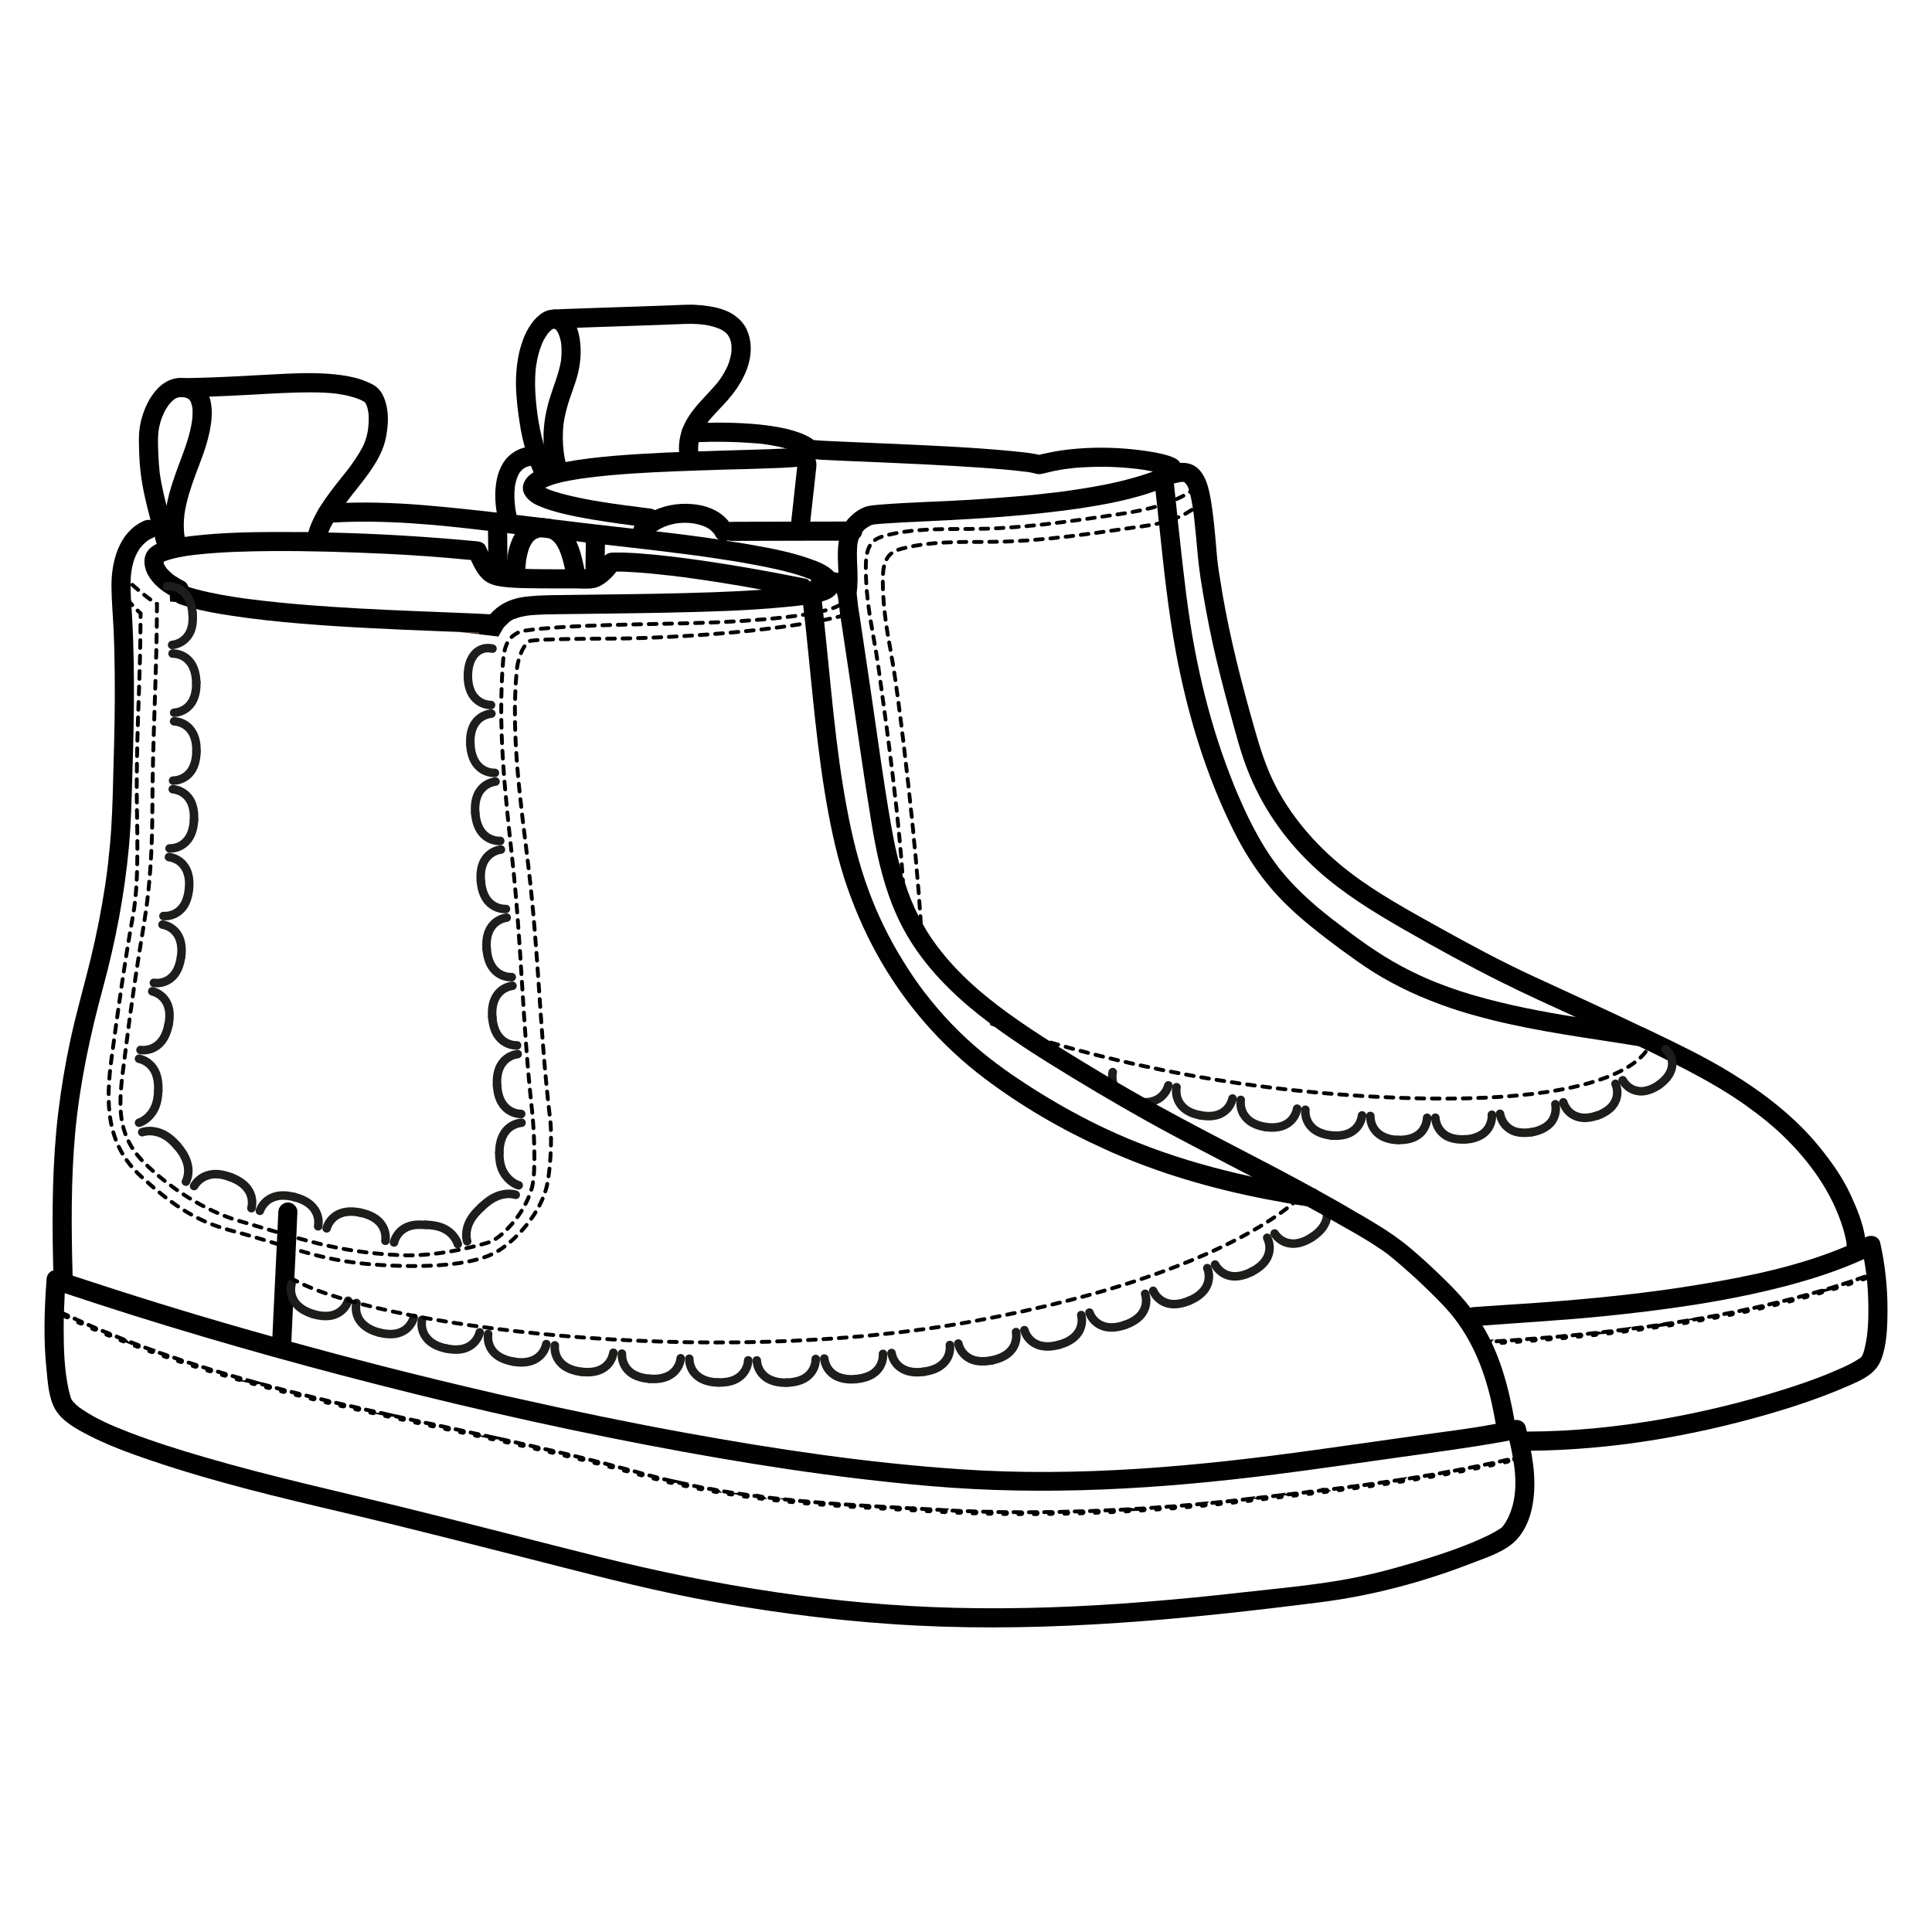 <?xml version="1.0" encoding="UTF-8"?>
<svg id="Axelle" xmlns="http://www.w3.org/2000/svg" xmlns:xlink="http://www.w3.org/1999/xlink" viewBox="0 0 1500 1500">
  <defs>
    <style>
      .cls-1, .cls-2, .cls-3 {
        fill: none;
      }

      .cls-2 {
        stroke: #000100;
        stroke-dasharray: 6 6 6 6 6 6;
        stroke-miterlimit: 10;
        stroke-width: 3px;
      }

      .cls-2, .cls-3 {
        stroke-linecap: round;
      }

      .cls-4 {
        fill: #010101;
      }

      .cls-5 {
        fill: #e8ceaa;
      }

      .cls-6 {
        fill: url(#Nouvelle_nuance_de_motif_3);
      }

      .cls-7 {
        fill: #2d2119;
      }

      .cls-8 {
        fill: #000100;
      }

      .cls-3 {
        stroke: #1d1d1b;
        stroke-linejoin: round;
        stroke-width: 6.62px;
      }

      .cls-9 {
        clip-path: url(#clippath);
      }

      .cls-10 {
        fill: #bb592f;
      }
    </style>
    <clipPath id="clippath">
      <rect class="cls-1" x="0" y="0" width="34.38" height="26.14"/>
    </clipPath>
    <pattern id="Nouvelle_nuance_de_motif_3" data-name="Nouvelle nuance de motif 3" x="0" y="0" width="34.38" height="26.14" patternTransform="translate(253.33 109.92) scale(8.45)" patternUnits="userSpaceOnUse" viewBox="0 0 34.38 26.14">
      <g class="cls-9">
        <g>
          <rect class="cls-1" width="34.38" height="26.14"/>
          <g>
            <rect class="cls-5" x="0" y="0" width="34.38" height="26.14"/>
            <rect class="cls-1" x="0" y="0" width="34.38" height="26.14"/>
            <path class="cls-10" d="M23.04,5.45c-.46-1.41-1.63-2.41-3.14-2.49-1.24-.06-2.61.69-3.12,1.85-.23.51-.36.99-.26,1.54-.29,1.2-.06,2.45,1.1,3.14,1.35.8,2.77.1,3.59-1.05.05-.07.11-.15.15-.23.04,0,.08-.02.12-.03,1.14-.21,1.9-1.67,1.55-2.74Z"/>
            <path class="cls-10" d="M20.06,17.99c-.35-1.03-1.38-2.06-2.57-1.73-.49.13-.87.48-1.1.92-.01.03-.02.05-.04.08-.62-.26-1.28-.08-1.87.23-1.22.64-.52,2.29.59,2.37-.8.75-.1,2.48,1.27,2.19.55-.12,1.13-.04,1.69-.2.49-.14.95-.42,1.31-.78.8-.79,1.08-2.02.72-3.08Z"/>
            <path class="cls-10" d="M33.16,9.11c-.56-1.19-1.82-1.93-3.12-1.95-.62-.01-1.15.54-1.15,1.15,0,0-.01.01-.01.02-.29.13-.56.33-.77.58-.8.16-1.51.56-1.92,1.38-.55,1.11-.03,2.3,1.04,2.82.58.28,1.22.32,1.85.38.7.07,1.44.22,2.14.13,1.23-.16,2.17-1.44,1.48-2.62-.04-.08-.09-.15-.15-.22.07-.02.13-.05.19-.09.57-.34.68-1.01.41-1.57Z"/>
            <path class="cls-10" d="M25.01,22.84c.07.07.15.14.23.2-.06.35.05.72.41.95.33.22.64.46.94.72.23.2.47.29.7.29.18.11.36.22.55.33.69.42,1.45-.19,1.62-.84.05-.2.07-.41.06-.61.89.39,2.1-.69,1.41-1.72-1.26-1.89-3.61-2.06-5.57-1.28-.84.33-.96,1.35-.35,1.95Z"/>
            <g>
              <path class="cls-10" d="M4.23,25.35c-.48.37-.77.97-.75,1.67.04,1.24.62,2.48,1.76,3.07,1.01.53,2.31.41,3.13-.42.97-.98.86-2.58.08-3.64-.69-.95-2.37-1.84-3.56-1.41-.37.13-.58.41-.66.72Z"/>
              <path class="cls-7" d="M4.19,31.91s.07.02.1.02c.23.09.5.11.77.02.03,0,.12.02.28.09.21.09.42.19.64.26.53.18,1.08.24,1.6-.01.77-.37,1.15-1.24,1.41-2.14.09-.17.16-.35.17-.55,0-.03,0-.05,0-.08.09-.35.17-.69.27-.98.19-.58-.38-1.25-.93-1.33-.54-.08-1.03.05-1.41.48-.16.18-.27.38-.35.61,0,.02-.01.04-.02.06-.04-.02-.08-.04-.12-.07-.26-.16-.49-.36-.77-.49-.48-.23-1.01-.3-1.53-.2-2.4.45-2.45,3.73-.12,4.33Z"/>
            </g>
            <path class="cls-7" d="M24.22,4.17s-.02-.06-.03-.1c.01-.13,0-.26-.04-.39-.05-.16-.11-.32-.17-.47-.02-.42-.1-.78-.28-1.16-.26-.56-.66-1.12-1.11-1.54-.04-.04-.09-.07-.13-.11-.34-.27-.8-.31-1.28-.1-.3.13-.59.26-.89.39-.06.02-.13.05-.2.07-.63-.45-1.48-.37-2.15.36-.6.07-1.17.28-1.65.64-.95.71-1.25,2.15-.27,2.97.46.38,1.04.46,1.59.27.28-.09.49-.24.71-.43.29-.26.52-.9.96-.94.02,0,.04,0,.06,0,.16.08.31.19.46.36.42.48.61,1.11,1.09,1.56.76.69,2.06.84,2.85.1.39-.37.6-.95.48-1.47Z"/>
            <path class="cls-7" d="M23.94,26.29c.41.31.93.52,1.45.57.22.16.49.24.74.18.26-.06.51-.11.77-.17.11-.02.22-.06.32-.1,0,0,0,0,.01,0,1.26.66,3.1.96,3.92-.55.23-.43.16-.91.22-1.31.06-.11.1-.23.14-.36,0-.02.01-.04.02-.06.13-.21.29-.4.4-.62.18-.37.21-.72.21-1.12,0-.63-.68-1.07-1.25-1.04-.61.04-1.13.41-1.37.98-.13.31-.17.6-.19.94,0,.05,0,.09,0,.14,0,.02-.02.04-.02.05-.33.33-.4.8-.27,1.21-.27-.08-.53-.18-.81-.32-.28-.14-.54-.16-.77-.1-.02-.06-.04-.11-.07-.17-.05-.1-.11-.2-.16-.3,0,0,0-.01-.01-.02-.04-.13-.07-.26-.11-.39-.03-.12-.09-.22-.15-.3-.05-.17-.1-.34-.15-.52-.05-.18-.17-.33-.31-.46.23-.43.23-.97,0-1.39-.56-1.05-1.9-1.03-2.78-.41-1.92,1.34-1.49,4.35.24,5.65Z"/>
            <path class="cls-7" d="M30.28,4.31c-.38,0-.75.17-1,.44-.28-.06-.59-.04-.88.05-.62.21-1.17.64-1.48,1.18-.95.67-.78,1.76-.37,2.68.25.57,1.07.69,1.57.41.21-.12.36-.29.45-.48.11,0,.23,0,.34-.03.14-.03.27-.08.39-.14.15.07.31.13.47.17,1.14.24,2.22-.59,2.44-1.7.22-1.13-.67-2.58-1.92-2.58Z"/>
            <path class="cls-7" d="M34.94,11.96c.03-.27,0-.55-.05-.83,0,0,0,0,0,0,0-.04-.01-.08-.03-.11-.02-.1-.05-.19-.08-.28.59-.49.87-1.36.61-2.09-.38-1.07-1.48-1.37-2.46-.94-.72.32-1.28,1.05-1.43,1.82-.02.11-.02.22-.02.33,0,0,0,0,0,.01,0,.01,0,.02,0,.03,0,.04,0,.07.01.11.02.22.1.4.23.55.14.19.33.33.58.39,0,0,.01,0,.02,0,.02,0,.03.01.05.02.04.08.18.32.2.35.05.12.08.19.09.25,0,.02,0,.03,0,.05,0,.06-.03.11-.09.19-.09.13-.14.27-.16.42-.04.03-.07.05-.12.06-.2.07-.19.05-.42.03-.94-.08-1.58,1.35-.81,1.96.79.63,1.8.85,2.73.36.8-.42,1.34-1.38,1.23-2.29-.02-.13-.05-.25-.09-.37Z"/>
            <path class="cls-7" d="M27.5,12.85c-.29-.37-.7-.67-1.2-.65-.48.02-.98.26-1.22.69-.27.48-.22.98.07,1.41.16.58.62,1.09,1.2,1.27.93.29,1.95-.34,2.19-1.26.18-.69-.36-1.43-1.05-1.46Z"/>
            <g>
              <path class="cls-7" d="M12.5,9.01c.04-.13.06-.26.05-.4.34-.33.59-.77.52-1.26-.07-.47-.36-.95-.82-1.14-.51-.22-.99-.12-1.39.22-.4.15-.73.46-.94.83-.21.15-.36.37-.44.63,0,.01,0,.04-.03.08-.02.08-.04.16-.05.24.01-.1.02-.17.03-.22,0,.01-.02.02-.03.04-.05.06-.1.14-.14.2-.13.19-.24.4-.3.62-.16.56,0,1.22.43,1.63.05.05.1.09.15.13.39.53,1.03.88,1.74.86.7-.03,1.45-.42,1.63-1.15.11-.46-.04-.93-.37-1.26-.01-.02-.03-.03-.05-.04Z"/>
              <path class="cls-7" d="M9.48,7.89s-.02,0-.04.1c0,0,0-.01.01-.02,0-.03.02-.05.03-.08Z"/>
            </g>
            <path class="cls-7" d="M15.56,17.37c.17.19.25.82.5.9,1.08.36,2.12-.33,2.43-1.38.31-1.05.09-2.03-1.11-2.42-.91-.3-1.53.26-2.03.95-.53-.31-1.15-.46-1.75-.28-1.12.34-1.25,1.45-.79,2.3,0,0-.02,0-.03,0-1.08.32-2.53,1.45-1.73,2.72,0,.01.02.02.03.03.98,2.14,3.18,3.81,5.49,2.91.37-.02.73-.09,1.03-.27.58-.36.81-1.08.67-1.73-.25-1.2-1.74-2.92-2.49-2.01-.48.58-1.56.86-1.55-.64,0-.02,0-.04,0-.06.31-1.53,1.18-1.05,1.34-1.02Z"/>
            <rect class="cls-1" x="0" y="0" width="34.38" height="26.14"/>
            <g>
              <path class="cls-10" d="M40.85,17.67c-.26-.95-.83-1.4-1.81-1.48-.15-.01-.31-.02-.47-.03-.25-.3-.64-.46-1.13-.34-1.22.32-2.88,1.44-2.79,2.88.05.73.46,1.1,1.02,1.26.98,1.3,3.59,1.36,4.69.19.63-.67.73-1.63.49-2.49Z"/>
              <path class="cls-7" d="M41.47,15.03c-.25-.43-.74-.69-1.23-.71-.22,0-.45.03-.66.1-.01,0-.03.01-.05.02-.09-.07-.18-.13-.28-.18-.34-.17-.68-.19-.99-.12-.37-.25-.92-.3-1.27-.06-.79.56-1.12,1.34-.92,2.29.23,1.1,1.56,1.01,2.06.27.05,0,.09-.01.14-.02.21.17.49.28.76.31.17.02.34,0,.51-.03.18.16.43.26.74.26,1.06-.02,1.74-1.19,1.19-2.12Z"/>
              <path class="cls-7" d="M39.36,20.33c-.07-.62-.48-1.15-1.15-1.15,0,0-.02,0-.03,0-.13-.03-.28-.05-.42-.05-.13,0-.26.03-.39.06-.13-.06-.27-.09-.41-.1-.02-.14-.06-.28-.15-.42-.29-.49-1.07-.78-1.57-.41-.26.19-.52.38-.78.57-.49.36-.81,1.15-.36,1.68.54,1.29,2.17,1.29,3.37,1.66.05.01.09.03.14.03.07.03.15.06.22.08.59.19,1.25-.22,1.41-.8.11-.38.16-.77.11-1.16Z"/>
            </g>
          </g>
          <g>
            <rect class="cls-1" x="-34.38" y="0" width="34.38" height="26.14"/>
            <path class="cls-7" d="M.56,11.96c.03-.27,0-.55-.05-.83,0,0,0,0,0,0,0-.04-.01-.08-.03-.11-.02-.1-.05-.19-.08-.28.59-.49.87-1.36.61-2.09-.38-1.07-1.48-1.37-2.46-.94-.72.32-1.28,1.05-1.43,1.82-.02.11-.02.22-.02.33,0,0,0,0,0,.01,0,.01,0,.02,0,.03,0,.04,0,.07.01.11.02.22.1.4.23.55.14.19.33.33.58.39,0,0,.01,0,.02,0,.02,0,.03.01.05.02.04.08.18.32.2.35.05.12.08.19.09.25,0,.02,0,.03,0,.05,0,.06-.03.11-.09.19-.09.13-.14.27-.16.42-.04.03-.07.05-.12.06-.2.07-.19.05-.42.03-.94-.08-1.58,1.35-.81,1.96.79.63,1.8.85,2.73.36.8-.42,1.34-1.38,1.23-2.29-.02-.13-.05-.25-.09-.37Z"/>
            <rect class="cls-1" x="-34.38" y="0" width="34.38" height="26.14"/>
            <g>
              <path class="cls-10" d="M6.47,17.67c-.26-.95-.83-1.4-1.81-1.48-.15-.01-.31-.02-.47-.03-.25-.3-.64-.46-1.13-.34-1.22.32-2.88,1.44-2.79,2.88.05.73.46,1.1,1.02,1.26.98,1.3,3.59,1.36,4.69.19.63-.67.73-1.63.49-2.49Z"/>
              <path class="cls-7" d="M7.09,15.03c-.25-.43-.74-.69-1.23-.71-.22,0-.45.03-.66.1-.01,0-.03.01-.05.02-.09-.07-.18-.13-.28-.18-.34-.17-.68-.19-.99-.12-.37-.25-.92-.3-1.27-.06-.79.56-1.12,1.34-.92,2.29.23,1.1,1.56,1.01,2.06.27.05,0,.09-.01.14-.02.21.17.49.28.76.31.17.02.34,0,.51-.03.18.16.43.26.74.26,1.06-.02,1.74-1.19,1.19-2.12Z"/>
              <path class="cls-7" d="M4.99,20.33c-.07-.62-.48-1.15-1.15-1.15,0,0-.02,0-.03,0-.13-.03-.28-.05-.42-.05-.13,0-.26.03-.39.06-.13-.06-.27-.09-.41-.1-.02-.14-.06-.28-.15-.42-.29-.49-1.07-.78-1.57-.41-.26.19-.52.38-.78.57-.49.36-.81,1.15-.36,1.68.54,1.29,2.17,1.29,3.37,1.66.05.01.09.03.14.03.07.03.15.06.22.08.59.19,1.25-.22,1.41-.8.11-.38.16-.77.11-1.16Z"/>
            </g>
          </g>
          <g>
            <rect class="cls-1" x="0" y="-26.14" width="34.38" height="26.14"/>
            <g>
              <path class="cls-10" d="M4.23-.79c-.48.37-.77.97-.75,1.67.04,1.24.62,2.48,1.76,3.07,1.01.53,2.31.41,3.13-.42.97-.98.86-2.58.08-3.64-.69-.95-2.37-1.84-3.56-1.41-.37.13-.58.41-.66.72Z"/>
              <path class="cls-7" d="M4.19,5.78s.07.02.1.02c.23.09.5.11.77.02.03,0,.12.02.28.09.21.09.42.19.64.26.53.18,1.08.24,1.6-.01.77-.37,1.15-1.24,1.41-2.14.09-.17.16-.35.17-.55,0-.03,0-.05,0-.08.09-.35.17-.69.27-.98.19-.58-.38-1.25-.93-1.33-.54-.08-1.03.05-1.41.48-.16.18-.27.38-.35.61,0,.02-.01.04-.02.06-.04-.02-.08-.04-.12-.07-.26-.16-.49-.36-.77-.49-.48-.23-1.01-.3-1.53-.2-2.4.45-2.45,3.73-.12,4.33Z"/>
            </g>
            <path class="cls-7" d="M23.94.16c.41.31.93.52,1.45.57.22.16.49.24.74.18.26-.06.51-.11.77-.17.11-.02.22-.06.32-.1,0,0,0,0,.01,0,1.26.66,3.1.96,3.92-.55.23-.43.16-.91.22-1.31.06-.11.1-.23.14-.36,0-.02.01-.04.02-.06.13-.21.29-.4.4-.62.18-.37.21-.72.21-1.12,0-.63-.68-1.07-1.25-1.04-.61.04-1.13.41-1.37.98-.13.31-.17.6-.19.94,0,.05,0,.09,0,.14,0,.02-.02.04-.02.05-.33.33-.4.8-.27,1.21-.27-.08-.53-.18-.81-.32-.28-.14-.54-.16-.77-.1-.02-.06-.04-.11-.07-.17-.05-.1-.11-.2-.16-.3,0,0,0-.01-.01-.02-.04-.13-.07-.26-.11-.39-.03-.12-.09-.22-.15-.3-.05-.17-.1-.34-.15-.52-.05-.18-.17-.33-.31-.46.23-.43.23-.97,0-1.39-.56-1.05-1.9-1.03-2.78-.41-1.92,1.34-1.49,4.35.24,5.65Z"/>
            <rect class="cls-1" x="0" y="-26.14" width="34.38" height="26.14"/>
          </g>
          <g>
            <rect class="cls-1" x="-34.38" y="-26.14" width="34.38" height="26.14"/>
            <rect class="cls-1" x="-34.38" y="-26.14" width="34.38" height="26.14"/>
          </g>
        </g>
      </g>
    </pattern>
  </defs>
  <g>
    <path class="cls-1" d="M372,491.31c1.27-3.38,2.79-6.59,4.74-9.55,1.1-1.69,2.37-3.3,3.8-4.82,6.17-7.1,14.62-11.58,24.26-13.19,7.78-1.27,15.72-1.52,23.67-1.69,11.07-.17,22.06-.25,33.05-.42,30.94-.34,61.88-.76,92.82-1.86,12.51-.51,24.85-1.01,37.28-1.94-11.5-2.11-23.08-4.14-34.66-5.92-7.27-1.1-14.54-2.2-21.9-3.21-.42-.08-.85-.08-1.35-.17-.76-.08-1.35-.17-2.11-.34-1.52-.17-3.04-.34-4.57-.51-2.79-.42-5.58-.76-8.45-1.01-8.54-1.01-17.16-1.86-25.78-2.37-4.73-.25-9.55-.68-14.29-.51-2.03,2.71-4.4,5.24-7.02,7.35-2.96,2.45-6.34,4.65-10.23,5.33-4.82.93-9.97.34-14.79.34-12.26,0-24.43.08-36.69-.17-6.17-.08-12.43-.25-18.6-1.01-4.31-.51-8.62-1.27-12.43-3.38-6.26-3.3-10.14-10.91-13.19-17.5-22.06-2.11-44.21-3.8-66.36-4.82-29.25-1.35-58.5-2.28-87.75-2.11-19.86.17-39.9.68-59.68,2.87-.93.08-1.86.25-2.79.34-.17,0-.25.08-.42.08h-.42c-.17,0-.34.08-.42.08-1.52.25-3.04.42-4.57.68-2.79.51-5.58,1.01-8.28,1.69-2.11.51-4.23,1.18-6.34,1.94-.08,0-.17.08-.25.08-.17.17-.42.25-.68.34-.25.17-.42.25-.68.42v.08c0,.08.08.08.08.17.09.34.25.76.25,1.18,0,0,.09.17.17.34.42.85.85,1.69,1.44,2.45,0,0,0,.08.09.17.17.17.51.68.59.76.42.51.85.93,1.27,1.35.84.85,1.69,1.69,2.62,2.45.25.25.51.42.85.76h.08c.08.08.17.08.17.17h.08s.08,0,.08.08c.85.59,1.61,1.18,2.54,1.69,1.78,1.18,3.64,2.28,5.58,3.21,1.69.76,2.87,2.54,3.38,4.4.17.68.34,1.35.34,2.03.13,3.57.26,7.17.4,10.76,73.08,6.96,151.73,15.63,209.63,22.26,5.14.2,10.29.38,15.43.63Z"/>
    <path class="cls-1" d="M179.77,478.04c17.84,2.71,35.67,4.65,53.6,6.09,18.51,1.61,37.11,2.7,55.71,3.63,17.24.93,34.49,1.61,51.73,2.28,5.26.21,10.51.44,15.77.64-57.9-6.63-136.55-15.3-209.63-22.26.04,1.01.07,2.02.11,3.02,10.74,3.04,21.81,4.99,32.71,6.59Z"/>
    <polygon class="cls-1" points="636.77 454.71 636.77 454.62 636.68 454.62 636.77 454.71"/>
    <path class="cls-4" d="M651.05,450.56v-.17c0-.08-.08-.17-.08-.25-.68-2.28-1.86-4.23-3.38-5.92h-.08c-4.9-5.58-13.36-8.54-19.7-10.74-13.61-4.73-27.9-7.52-42.01-10.06-7.19-1.27-14.37-2.54-21.64-3.55,0,0-.08-.08-.08,0-2.03-.42-3.97-.68-6-1.01-16.15-2.45-32.46-4.48-48.78-6.34-5.83-.76-11.67-1.35-17.58-2.03-5.33-.59-10.57-1.18-15.89-1.78-15.89-1.78-31.78-3.72-47.59-5.66-.08,0-.25-.08-.42-.08-2.11-.25-4.23-.51-6.26-.76h-.08c-6.85-.85-13.69-1.69-20.54-2.45-5.07-.59-10.14-1.18-15.22-1.78-17.16-2.03-34.24-3.8-51.4-5.33-21.81-1.94-43.7-2.96-65.6-2.28-4.9.17-9.72.34-14.54.68-2.45.17-4.73,1.35-6.17,3.3-.09.17-.25.34-.34.51-.59,1.01-.93,2.28-.93,3.64,0,3.8,3.38,7.69,7.44,7.44,1.52-.08,2.96-.17,4.48-.25,40.15-2.28,80.31,1.61,120.29,6.43,4.99.51,9.89,1.18,14.79,1.77,2.03.25,4.06.51,6.09.76,6.76.85,13.53,1.69,20.2,2.45h.17c.09,0,.09.08.17.08,0,0,0-.08.08,0,1.27.08,2.45.25,3.72.42.59.08,1.01.17,1.61.17h.17l.09.08h.25c7.02.85,14.12,1.61,21.05,2.37h.08c2.45.34,4.9.68,7.36.93,4.99.59,9.89,1.1,14.88,1.69,20.29,2.28,40.58,4.57,60.78,7.19,2.2.25,4.4.51,6.59.85.08,0,.25,0,.42.08.25,0,.59,0,.59.08.25,0,.51,0,.76.08,1.44.17,2.79.34,4.14.51,4.56.68,9.13,1.35,13.61,2.03,8.71,1.27,17.33,2.62,25.87,4.23,13.95,2.54,27.98,5.33,41.42,9.89,1.27.51,2.54.93,3.72,1.44.25.08.51.17.76.25.08.08.17.08.25.08.17.08.34.17.42.17.17.17.34.17.51.25.08,0,.17.08.25.17,1.61.68,3.21,1.52,4.65,2.45-1.35.42-2.79.68-4.23,1.01-.25-.68-.59-1.35-1.1-1.94-.93-1.27-2.2-2.11-3.72-2.45-31.02-6.17-62.13-11.67-93.41-15.81-15.3-1.94-30.69-3.72-46.07-4.31-3.04-.08-6.17-.17-9.3-.08-.51,0-1.1,0-1.69.08-2.28.17-3.97,1.01-5.33,2.37-.76.68-1.44,1.52-2.11,2.45-.17.25-.34.42-.51.68l-.25.34-.25.25c-.93,1.1-1.86,2.2-2.87,3.3-.51.42-1.01.93-1.52,1.35-.25.25-.51.42-.76.68h-.08l-.09.08-.08.08c-.51.34-1.1.59-1.61.93-.08.08-.17.08-.25.17l-.17.08c-.17,0-.34.08-.51.08h-.08c-.09.08-.17.08-.25.08h-24.09c-8.71-.08-17.42,0-26.21-.34-2.2,0-4.48-.08-6.76-.17-2.28-.08-4.65-.25-7.02-.42-.34,0-.68-.08-1.02-.08s-.59-.08-.93-.08c-.34-.08-.51-.08-.51-.08-.34-.08-.68-.08-1.01-.17-.85-.17-1.69-.42-2.62-.68-.59-.17-1.18-.42-1.86-.68-.08,0-.17,0-.25-.08-.25-.34-.76-.76-1.1-1.1,0,0-.08-.17-.17-.25-.84-1.18-1.61-2.37-2.37-3.64-1.1-1.86-2.11-3.8-3.13-5.75-.17-.42-.42-.76-.59-1.18l-1.52-3.3c-1.1-2.45-3.97-3.47-6.42-3.72-38.46-3.64-77.1-6-115.73-6.85-5.16-.17-10.31-.25-15.47-.34-8.45-.08-16.99-.08-25.45-.08-20.88.08-41.84.51-62.55,2.87-2.62.25-5.33.59-7.95,1.01-2.54.34-5.16.76-7.69,1.35-1.61.25-3.21.59-4.82,1.01-.68.17-1.27.34-1.94.51-2.45.59-4.9,1.44-7.18,2.54h-.09c-1.18.51-2.28,1.1-3.3,1.86-7.78,5.24-7.61,14.71-3.3,22.49,3.63,6.51,10.06,11.84,16.74,15.55.06,1.59.12,3.2.18,4.79,4.95.46,9.92.93,14.92,1.4-.13-3.59-.26-7.2-.4-10.76,0-.68-.17-1.35-.34-2.03-.51-1.86-1.69-3.64-3.38-4.4-1.95-.93-3.8-2.03-5.58-3.21-.93-.51-1.69-1.1-2.54-1.69,0-.08-.08-.08-.08-.08h-.08c0-.08-.08-.08-.17-.17h-.08c-.34-.34-.59-.51-.85-.76-.93-.76-1.78-1.61-2.62-2.45-.42-.42-.85-.85-1.27-1.35-.08-.08-.42-.59-.59-.76-.09-.08-.09-.17-.09-.17-.59-.76-1.01-1.61-1.44-2.45-.08-.17-.17-.34-.17-.34,0-.42-.17-.85-.25-1.18,0-.08-.08-.08-.08-.17v-.08c.25-.17.42-.25.68-.42.25-.08.51-.17.68-.34.08,0,.17-.08.25-.08,2.11-.76,4.23-1.44,6.34-1.94,2.7-.68,5.5-1.18,8.28-1.69,1.52-.25,3.04-.42,4.57-.68.08,0,.25-.08.42-.08h.42c.17,0,.25-.08.42-.08.93-.08,1.86-.25,2.79-.34,19.78-2.2,39.82-2.7,59.68-2.87,29.25-.17,58.5.76,87.75,2.11,22.15,1.01,44.3,2.7,66.36,4.82,3.04,6.59,6.93,14.2,13.19,17.5,3.8,2.11,8.11,2.87,12.43,3.38,6.17.76,12.43.93,18.6,1.01,12.26.25,24.43.17,36.69.17,4.82,0,9.97.59,14.79-.34,3.89-.68,7.27-2.87,10.23-5.33,2.62-2.11,4.99-4.65,7.02-7.35,4.73-.17,9.55.25,14.29.51,8.62.51,17.25,1.35,25.78,2.37,2.87.25,5.66.59,8.45,1.01,1.52.17,3.04.34,4.57.51.76.17,1.35.25,2.11.34.51.08.93.08,1.35.17,7.36,1.01,14.62,2.11,21.9,3.21,11.58,1.78,23.16,3.8,34.66,5.92-12.43.93-24.77,1.44-37.28,1.94-30.94,1.1-61.88,1.52-92.82,1.86-10.99.17-21.98.25-33.05.42-7.95.17-15.89.42-23.67,1.69-9.64,1.61-18.09,6.09-24.26,13.19-1.44,1.52-2.7,3.13-3.8,4.82-1.95,2.96-3.47,6.17-4.74,9.55-.14.36-.24.74-.37,1.1,5.36.62,10.46,1.21,15.34,1.78,1.19-2.23,2.58-4.33,3.72-6.6.08-.08.17-.08.17-.17s.08-.08.08-.17c.17-.17.25-.25.42-.42.42-.42.76-.85,1.18-1.27.51-.51.93-.93,1.44-1.35l.51-.51c.08-.08.25-.17.34-.25.08-.08.17-.25.25-.34,0-.08.08-.08.08-.08,1.1-.93,2.88-2.03,4.31-2.62,0,.08.25.08.59,0,.25-.17.51-.25.76-.34.59-.17,1.1-.42,1.69-.59,1.1-.34,2.28-.59,3.38-.85,1.18-.25,2.37-.51,3.55-.68h.34c.17-.08.34-.08.51-.08.42-.08.85-.08,1.18-.17,7.44-.68,14.88-.76,22.32-.85,27.73-.42,55.46-.59,83.1-1.18,30.43-.68,60.86-1.35,91.13-4.23,5.16-.51,10.4-.93,15.55-1.69,4.9-.59,9.81-1.44,14.54-2.79h.08c3.38-.93,6.93-2.2,9.55-4.65.68-.59,1.27-1.27,1.69-2.03.51-.76.93-1.61,1.18-2.45v-.25c.93-2.28,1.02-4.73.42-7.02ZM636.77,454.71l-.08-.08h.08v.08Z"/>
    <path class="cls-6" d="M371.63,492.41c.14-.36.24-.74.37-1.1-5.14-.25-10.29-.43-15.43-.63,5.19.59,10.22,1.17,15.05,1.73Z"/>
  </g>
  <g>
    <path class="cls-10" d="M96.84,460.12c.25.34.68.51,1.1.51.34,0,.68-.08.93-.34.68-.59.68-1.52.17-2.11-2.37-2.62-3.97-4.48-3.97-4.48-.59-.59-1.52-.68-2.11-.08-.59.51-.68,1.44-.17,2.03,0,0,1.69,1.86,4.06,4.48Z"/>
    <path class="cls-10" d="M629.16,482.94h.25c1.94-.34,3.89-.76,5.83-1.1.84-.17,1.35-.93,1.18-1.78-.17-.76-.93-1.27-1.78-1.18-1.86.42-3.8.76-5.83,1.18-.76.08-1.27.85-1.19,1.69.17.76.76,1.18,1.52,1.18Z"/>
    <path class="cls-10" d="M234.8,1044.76c-.42,0-.68.25-.76.68l-.08,5.07c-.08.42.25.76.68.76s.76-.34.76-.68l.17-5.07c0-.42-.34-.76-.76-.76Z"/>
  </g>
  <path class="cls-8" d="M1190.22,1136.4c-.42-3.38-1.01-6.68-1.61-10.06-.93-4.99-2.03-9.89-3.13-14.79-.34-1.27-.59-2.54-.93-3.8-.93-3.89-5.07-5.92-8.79-5.16-.08-.08-.25,0-.34,0-4.65,1.1-9.38,2.03-14.12,2.87-19.44,3.72-39.23,6-58.75,8.79-26.97,3.89-53.93,7.61-80.98,11.41-91.3,12.76-183.7,21.39-275.92,15.05-71.69-4.82-142.95-15.47-213.62-28.32-43.2-7.86-86.14-16.74-129-26.38-5.75-1.18-11.5-2.54-17.16-3.8-30.1-6.93-60.02-14.2-89.86-21.81-23.33-6-46.58-12.17-69.83-18.6-4.9-1.27-9.81-2.62-14.71-4.06-47.09-13.1-94-27.31-140.41-42.52-4.9-1.61-9.81-3.21-14.71-4.82-2.87-.93-5.67-1.94-8.45-2.87,0-.08-.08-.08-.08-.08-.76-.17-1.52-.51-2.28-.76h-.08c-.08,0-.17-.08-.25-.08-1.44-.51-2.71-.51-3.8-.25-3.47.76-5.5,4.4-5.33,7.95-1.69,22.82-2.37,45.9,0,68.73,1.02,9.98,1.61,22.4,6.93,31.36,5.41,9.21,16.4,15.13,25.61,19.87,15.39,7.95,31.87,13.95,48.27,19.53,49.2,16.74,99.84,28.83,150.3,40.66,54.69,12.93,109.05,26.97,163.49,40.83,40.91,10.48,81.92,20.88,123.51,28.32,52.33,9.38,105.25,15.89,158.33,18.51,104.66,5.24,209.06-4.99,312.87-18.18,39.9-5.07,79.29-15.55,116.83-30.09,11.24-4.4,25.87-8.88,34.57-17.75,14.71-15.05,15.98-40.15,13.44-59.68ZM1173.91,1170.55c-1.44,4.82-3.64,9.89-6.68,13.86-1.77,2.2-1.1,1.52-2.87,2.62-4.9,3.21-10.14,5.66-15.38,8.03-16.57,7.35-33.9,12.93-51.14,18.09-18.43,5.49-37.2,10.4-56.22,13.61-25.11,4.31-50.81,6.68-76.17,9.47-25.78,2.96-51.57,5.49-77.43,7.52-48.69,3.89-97.47,5.75-146.25,4.56-93.41-2.28-185.22-16.82-275.67-39.39-49.88-12.43-99.67-25.53-149.54-37.79-52.67-13.02-105.67-24.6-157.74-39.82-19.78-5.75-39.39-11.92-58.58-19.27-12.68-4.9-25.61-10.31-36.86-18.09-1.86-1.27-2.2-1.44-4.23-3.3-.76-.76-1.52-1.52-2.2-2.28-.34-.34-.42-.42-.51-.42l-.08-.08c.08-.08-.08-.25-.25-.59-.25-.34-.51-.76-.76-1.18-.08-.17-.17-.34-.25-.59-.08,0-.08-.08-.08-.08,0-.08-.08-.25-.08-.34-.51-2.03-1.1-3.97-1.61-6-3.38-15.39-3.89-31.62-3.89-47.34,0-3.38.08-6.76.08-10.14.08-.59.08-1.1.08-1.61.17-5.33.42-10.65.68-15.98,70.5,23.59,142.02,44.55,213.96,63.49,78.79,20.71,158.33,39.14,238.39,54.44,72.45,13.86,145.65,25.45,219.29,31.79,89.52,7.78,178.71,2.37,267.72-8.96,31.53-3.97,62.98-8.62,94.43-13.02,27.64-3.89,55.46-7.52,82.93-12.43,1.61-.34,3.3-.59,4.9-.93,3.89,17.08,7.1,35,2.03,52.16Z"/>
  <path class="cls-8" d="M1465.47,1017.2c-.08,12.51-.42,26.29-4.82,38.13-4.4,11.92-16.23,16.57-27.14,21.3-19.87,8.62-40.41,15.47-61.2,21.47-59.51,17.16-121.73,27.64-183.7,28.24h-2.71c-5.66,0-7.95-5.16-6.93-9.38,0-.08,0-.17.08-.25.68-2.79,2.79-5.07,6.42-5.16.08-.08.25-.08.42-.08,35.5-.08,70.93-3.72,105.84-9.89,27.22-4.82,54.19-11.16,80.65-18.94,18.77-5.58,37.96-11.84,55.54-19.7,5.24-2.28,10.57-4.73,15.3-7.95.34-.25.76-.42,1.1-.68l.17-.17c.17-.08.25-.08.25-.17.08-.17.17-.25.25-.34q.08-.08.17-.17s.08,0,.08-.08c.17-.17.34-.42.51-.76.08-.17.51-1.18.51-1.18h.08c.68-1.69,1.1-3.47,1.52-5.24,2.62-10.91,2.87-22.49,2.71-33.65-.17-11.75-1.27-23.42-3.38-35-19.61,8.96-40.24,15.55-61.12,21.05-46.16,12-93.66,18.51-141.09,23.33-31.28,3.13-62.64,4.9-94,7.27-2.37.17-4.73.34-7.1.51-8.71.68-9.38-11.58-2.28-14.29.68-.34,1.44-.51,2.28-.59,15.56-1.18,31.19-2.03,46.75-3.13,43.37-3.13,86.82-7.35,129.76-14.54,38.21-6.34,77.52-14.46,113.36-29.76,4.82-2.11,9.55-4.23,14.2-6.59.34-.08.59-.25.93-.42,4.06-2.03,9.72-.51,10.9,4.4,3.8,17.16,5.75,34.83,5.66,52.41Z"/>
  <path class="cls-2" d="M52.54,1021.35c-.93-.42-1.95-.93-2.96-1.35-.85-.42-1.61-.76-2.45-1.18-.34-.17-.76,0-1.01.34-.17.42,0,.85.42,1.01,1.02.51,1.94.93,2.96,1.44.76.34,1.61.76,2.37,1.1.08,0,.25.08.34.08.25,0,.51-.17.68-.42.17-.42,0-.85-.34-1.01ZM63.36,1026.25c-1.86-.76-3.63-1.61-5.41-2.45-.42-.17-.85,0-1.02.42-.17.34,0,.76.34.93,1.86.85,3.64,1.69,5.41,2.45.17.08.25.08.34.08.25,0,.59-.17.68-.42.17-.34,0-.85-.34-1.01ZM74.18,1031.07c-1.77-.85-3.63-1.61-5.41-2.37-.42-.17-.85,0-1.02.34-.17.42,0,.85.42,1.01,1.77.76,3.63,1.61,5.41,2.37h.34c.25,0,.59-.17.68-.42.17-.34,0-.76-.42-.93ZM85.17,1035.63c-1.86-.76-3.63-1.52-5.5-2.28-.34-.17-.85,0-.93.42-.17.34,0,.76.34.93,1.86.76,3.72,1.52,5.49,2.28.08,0,.17.08.34.08.25,0,.51-.17.68-.51.17-.34-.08-.76-.42-.93ZM96.16,1040.03c-1.77-.76-3.64-1.44-5.5-2.2-.34-.17-.85,0-.93.42-.17.34,0,.85.42.93,1.77.76,3.63,1.52,5.49,2.2.08.08.17.08.25.08.34,0,.59-.17.68-.51.17-.34,0-.76-.42-.93ZM107.24,1044.26c-1.77-.68-3.64-1.35-5.5-2.11-.42-.17-.85.08-1.01.42-.08.42.08.85.51,1.01,1.77.68,3.64,1.35,5.5,2.03.08.08.17.08.25.08.34,0,.59-.17.76-.51.08-.34-.08-.76-.51-.93ZM118.4,1048.31c-1.86-.68-3.72-1.35-5.58-2.03-.34-.08-.76.08-.93.51-.17.34.08.76.42.93,1.86.68,3.72,1.35,5.58,2.03h.25c.34,0,.59-.17.76-.42.08-.42-.08-.85-.51-1.01ZM129.64,1052.29c-1.86-.68-3.72-1.27-5.66-1.94-.34-.17-.76.08-.93.42-.08.42.08.85.51.93,1.86.68,3.72,1.35,5.58,1.94.08.08.17.08.25.08.34,0,.59-.17.68-.51.17-.42-.08-.85-.42-.93ZM140.88,1056.09c-1.86-.68-3.8-1.27-5.67-1.94-.34-.08-.76.08-.93.51-.08.42.08.85.51.93,1.86.68,3.72,1.27,5.58,1.86.08.08.17.08.25.08.34,0,.59-.25.68-.51.17-.42-.08-.85-.42-.93ZM152.13,1059.73c-1.86-.59-3.72-1.18-5.58-1.78-.42-.17-.85.08-1.01.42-.08.42.08.85.51.93,1.86.59,3.8,1.27,5.66,1.86h.25c.25,0,.59-.17.68-.51.17-.42-.08-.85-.51-.93ZM163.45,1063.28c-1.86-.59-3.72-1.18-5.66-1.77-.34-.08-.76.08-.93.51-.08.34.08.76.51.93,1.86.59,3.8,1.18,5.66,1.69.08.08.17.08.25.08.34,0,.59-.25.68-.51.17-.42-.08-.85-.51-.93ZM174.87,1066.66c-1.94-.59-3.8-1.1-5.66-1.69-.42-.08-.84.08-.93.51-.17.42.08.76.51.93,1.86.59,3.72,1.1,5.66,1.69h.17c.34,0,.67-.17.76-.51.08-.42-.08-.85-.51-.93ZM186.28,1069.95c-1.94-.51-3.8-1.1-5.75-1.61-.34-.17-.76.08-.93.51-.08.34.17.76.51.85,1.94.59,3.8,1.1,5.75,1.69h.17c.34,0,.68-.17.76-.51.08-.42-.17-.85-.51-.93ZM197.69,1073.17c-1.94-.59-3.8-1.1-5.75-1.61-.34-.08-.76.08-.85.51-.17.42.08.85.51.93,1.86.51,3.8,1.01,5.66,1.61h.25c.34,0,.59-.25.68-.59.08-.34-.08-.76-.51-.85ZM209.19,1076.21c-1.94-.51-3.89-1.01-5.75-1.52-.42-.08-.85.17-.93.51-.08.42.08.85.51.93,1.94.51,3.8,1.01,5.75,1.52h.17c.34,0,.68-.17.76-.51.08-.42-.17-.85-.51-.93ZM220.6,1079.25c-1.86-.51-3.8-1.01-5.75-1.52-.34-.08-.76.17-.85.51-.08.42.08.85.51.93,1.94.51,3.8,1.01,5.75,1.52h.17c.34,0,.68-.25.76-.59.08-.34-.17-.76-.59-.85ZM232.18,1082.13c-1.95-.51-3.89-.93-5.83-1.44-.34-.08-.76.17-.85.51-.08.42.08.85.51.93,1.95.51,3.89.93,5.75,1.44h.17c.34,0,.68-.17.76-.51.08-.42-.17-.85-.51-.93ZM243.68,1085c-1.94-.51-3.89-.93-5.75-1.44-.42-.08-.85.17-.93.51-.08.42.17.85.59.93,1.86.51,3.8.93,5.75,1.44h.17c.34,0,.59-.25.68-.59.17-.34-.08-.76-.51-.85ZM255.18,1087.79c-1.86-.51-3.8-.93-5.75-1.44-.34-.08-.76.17-.84.59-.17.34.08.76.51.85,1.94.51,3.89.93,5.75,1.44h.17c.34,0,.67-.25.76-.59.08-.42-.17-.76-.59-.85ZM266.76,1090.5c-1.94-.51-3.8-.93-5.75-1.35-.42-.08-.85.08-.93.51-.08.42.17.85.59.93,1.94.42,3.8.85,5.75,1.35h.17c.34,0,.68-.25.76-.59.08-.42-.17-.76-.59-.85ZM278.34,1093.12c-1.94-.42-3.8-.85-5.75-1.35-.42-.08-.84.17-.93.59s.17.76.59.93c1.94.42,3.8.85,5.75,1.27h.17c.34,0,.67-.17.76-.51.08-.42-.17-.85-.59-.93ZM289.92,1095.74l-5.75-1.27c-.42-.08-.85.17-.93.51-.08.42.17.85.59.93l5.75,1.27h.17c.34,0,.68-.17.76-.51.08-.42-.17-.85-.59-.93ZM301.5,1098.36l-5.75-1.35c-.42-.08-.84.17-.93.59-.08.42.17.76.59.93l5.83,1.27h.17c.34,0,.59-.25.67-.59.08-.42-.17-.76-.59-.85ZM313.17,1100.89l-5.83-1.27c-.42-.08-.76.17-.85.51-.08.42.17.85.51.93l5.83,1.27h.17c.34,0,.59-.25.68-.59.08-.42-.17-.76-.51-.85ZM324.75,1103.43l-5.83-1.27c-.34-.08-.76.17-.85.51-.08.42.17.85.59.93l5.75,1.27h.17c.34,0,.68-.25.76-.59.08-.42-.17-.76-.59-.85ZM336.33,1105.88l-5.75-1.18c-.42-.08-.85.17-.93.51-.08.42.17.85.59.93l5.83,1.27h.17c.34,0,.59-.25.68-.59.08-.42-.17-.85-.59-.93ZM348,1108.42l-5.83-1.27c-.34-.08-.76.17-.85.59s.17.76.51.85l5.83,1.27c.08,0,.08.08.17.08.34,0,.68-.25.76-.59.08-.42-.17-.85-.59-.93ZM359.58,1110.95l-5.75-1.27c-.42-.08-.85.17-.93.59-.08.34.17.76.59.85l5.83,1.27h.17c.34,0,.59-.25.68-.59.08-.34-.17-.76-.59-.85ZM371.24,1113.49l-5.83-1.27c-.42-.08-.76.17-.85.51-.08.42.17.85.51.93l5.83,1.27h.17c.34,0,.68-.25.76-.59.08-.42-.17-.76-.59-.85ZM382.82,1116.03l-5.75-1.27c-.42-.08-.85.17-.93.51-.08.42.17.85.59.93l5.83,1.27h.08c.34,0,.68-.25.76-.59.08-.42-.17-.76-.59-.85ZM394.49,1118.56l-5.83-1.27c-.42-.08-.76.17-.93.51-.08.42.17.85.59.93l5.83,1.27h.17c.34,0,.59-.25.68-.59.08-.34-.17-.76-.51-.85ZM406.07,1121.18l-5.83-1.35c-.34-.08-.76.17-.85.59-.08.42.17.76.59.85l5.75,1.35h.17c.34,0,.68-.25.76-.59.08-.42-.17-.76-.59-.85ZM417.65,1123.8l-5.75-1.35c-.42-.08-.85.17-.93.59-.08.34.17.76.59.85l5.75,1.35h.17c.34,0,.68-.25.76-.59.08-.34-.17-.76-.59-.85ZM429.23,1126.42c-1.86-.42-3.8-.85-5.75-1.27-.42-.17-.85.08-.93.51-.08.42.17.85.59.93,1.94.42,3.89.85,5.75,1.35h.17c.34,0,.68-.25.76-.59.08-.42-.17-.76-.59-.93ZM440.82,1129.21c-1.86-.51-3.8-.93-5.75-1.35-.42-.17-.85.08-.93.51-.08.42.17.85.59.93,1.95.42,3.8.85,5.75,1.35h.17c.34,0,.68-.25.76-.59.08-.34-.17-.76-.59-.85ZM452.4,1132c-1.94-.51-3.8-.93-5.75-1.44-.42-.08-.85.17-.93.59-.08.34.17.76.59.85,1.86.51,3.8.93,5.75,1.44h.17c.34,0,.68-.17.76-.51.08-.42-.17-.85-.59-.93ZM1178.89,1131.41l-2.87.68c-.42.08-.59.51-.51.85.08.34.34.59.68.59h.17l2.87-.68c.42-.08.68-.51.59-.93-.17-.34-.51-.59-.93-.51ZM1170.27,1133.36c-1.94.42-3.89.93-5.83,1.35-.42.08-.67.42-.59.85.08.34.42.59.76.59h.17c1.94-.42,3.89-.85,5.83-1.35.34-.08.59-.42.51-.85-.08-.42-.51-.68-.85-.59ZM463.98,1134.88c-1.94-.51-3.89-1.01-5.75-1.44-.42-.08-.85.17-.93.51-.08.42.17.85.51.93,1.94.51,3.89.93,5.83,1.44h.17c.34,0,.59-.17.68-.51.08-.42-.08-.85-.51-.93ZM1158.69,1135.98c-1.94.34-3.89.76-5.83,1.18-.42.08-.68.51-.59.85.08.42.42.59.76.59h.08c1.94-.42,3.89-.76,5.83-1.18.42-.08.68-.51.59-.93-.08-.34-.51-.68-.85-.51ZM475.47,1137.84c-1.94-.51-3.8-1.01-5.75-1.52-.42-.08-.76.17-.93.59-.08.34.17.76.59.85,1.86.51,3.8,1.01,5.75,1.52h.17c.34,0,.59-.25.68-.51.17-.42-.08-.85-.51-.93ZM1147.02,1138.34c-1.94.42-3.89.76-5.83,1.18-.42.08-.67.51-.59.85.08.34.42.59.76.59h.17c1.94-.34,3.89-.76,5.83-1.18.34-.08.59-.42.51-.85-.08-.42-.42-.68-.85-.59ZM486.97,1140.88c-1.86-.51-3.8-1.01-5.75-1.52-.34-.17-.76.08-.85.51-.17.42.08.76.51.93,1.86.51,3.8,1.01,5.75,1.52h.17c.34,0,.59-.25.76-.59.08-.34-.17-.76-.59-.85ZM1135.36,1140.63c-1.94.42-3.89.76-5.83,1.18-.34,0-.68.42-.59.85.08.34.42.59.76.59h.17c1.94-.42,3.89-.76,5.83-1.1.34-.08.68-.51.59-.93-.08-.34-.51-.68-.93-.59ZM1123.69,1142.82c-1.94.34-3.89.76-5.83,1.1-.42,0-.67.42-.59.85.08.34.42.59.76.59h.08c1.94-.34,3.89-.68,5.83-1.01.42-.08.68-.51.68-.93-.08-.34-.51-.68-.93-.59ZM498.47,1144.01c-1.95-.59-3.8-1.1-5.75-1.61-.42-.08-.76.17-.93.51-.08.42.17.85.59.93,1.86.51,3.8,1.01,5.67,1.61h.25c.25,0,.59-.25.68-.51.08-.42-.08-.85-.51-.93ZM1112.03,1144.94c-1.94.34-3.89.68-5.83.93-.42.08-.68.51-.59.93,0,.34.34.59.68.59h.17c1.94-.34,3.89-.68,5.83-1.01.42-.08.68-.42.59-.85-.08-.42-.42-.68-.85-.59ZM509.97,1147.05c-1.94-.51-3.89-1.01-5.75-1.52-.42-.08-.85.17-.93.51-.08.42.08.85.51.93,1.94.51,3.89,1.01,5.75,1.52h.17c.34,0,.68-.17.76-.51.08-.42-.17-.85-.51-.93ZM1100.36,1146.88c-1.95.34-3.89.59-5.83.93-.42.08-.76.42-.68.85.08.34.42.59.76.59h.08c1.95-.25,3.89-.59,5.92-.93.34-.08.68-.42.59-.85-.08-.42-.42-.68-.84-.59ZM1088.61,1148.74c-1.94.25-3.89.59-5.83.85-.42.08-.68.42-.68.85.08.34.42.68.76.68h.08c2.03-.34,3.97-.59,5.92-.93.42-.08.68-.42.59-.85,0-.42-.42-.68-.85-.59ZM521.46,1149.84c-1.94-.42-3.89-.85-5.75-1.35-.42-.08-.84.17-.93.51-.08.42.17.85.59.93,1.86.51,3.8.93,5.75,1.35q.08.08.17.08c.34,0,.67-.25.67-.59.17-.42-.08-.85-.51-.93ZM1076.86,1150.43c-1.94.34-3.89.59-5.83.85-.42.08-.68.51-.68.85.08.42.42.68.76.68h.08c2.03-.34,3.97-.59,5.92-.85.42-.08.67-.42.59-.85,0-.42-.42-.68-.84-.68ZM533.04,1152.46c-1.94-.42-3.89-.85-5.83-1.27-.34-.08-.76.17-.85.59-.08.34.17.76.59.85,1.94.42,3.89.85,5.75,1.27h.17c.34,0,.68-.25.76-.59.08-.34-.17-.76-.59-.85ZM1065.11,1152.12c-1.94.25-3.89.51-5.83.85-.42,0-.68.42-.68.85.08.34.42.59.76.59h.08c1.94-.25,3.97-.51,5.92-.76.42-.08.68-.51.59-.85,0-.42-.42-.76-.85-.68ZM1053.36,1153.73c-1.94.25-3.89.51-5.92.76-.34.08-.68.42-.59.85,0,.34.34.68.68.68q.08,0,.17-.08c1.95-.25,3.89-.51,5.83-.76.42,0,.76-.42.68-.76-.08-.42-.42-.76-.85-.68ZM544.71,1154.83c-1.94-.42-3.89-.76-5.83-1.18-.42-.08-.76.17-.84.59-.08.42.17.76.59.85,1.94.42,3.89.85,5.83,1.18h.08c.34,0,.67-.25.76-.59.08-.42-.17-.76-.59-.85ZM1041.61,1155.25c-2.03.25-3.97.51-5.92.76-.42,0-.68.42-.68.85.08.34.34.59.76.59h.08c1.94-.25,3.97-.51,5.92-.76.42,0,.68-.42.59-.76,0-.42-.42-.76-.76-.68ZM556.38,1156.94c-1.94-.34-3.89-.68-5.83-1.01-.42-.08-.76.17-.85.59-.08.42.17.76.59.85,1.94.34,3.89.68,5.83,1.01.08,0,.08.08.17.08.34,0,.68-.25.76-.68,0-.42-.25-.76-.68-.85ZM1029.77,1156.69l-5.92.76c-.42.08-.68.42-.68.85.08.34.42.59.76.59h.08l5.92-.68c.42-.08.68-.42.68-.85-.08-.42-.42-.68-.85-.68ZM1017.94,1158.13l-5.92.76c-.34,0-.68.42-.59.76,0,.42.34.68.76.68h.08l5.83-.68c.42-.08.76-.42.68-.85-.08-.42-.42-.68-.84-.68ZM568.13,1158.89c-1.94-.34-3.89-.59-5.83-.93-.42-.08-.84.17-.84.59-.08.42.17.76.59.85,1.95.34,3.89.68,5.83.93h.17c.34,0,.68-.25.68-.59.08-.42-.17-.76-.59-.85ZM1006.19,1159.56l-5.92.68c-.42,0-.68.42-.68.85.08.34.42.59.76.59h.08l5.92-.68c.42,0,.68-.42.59-.85,0-.34-.34-.68-.76-.59ZM579.88,1160.58c-1.94-.25-3.89-.51-5.83-.85-.42,0-.85.25-.85.68-.08.42.17.76.59.85,1.94.25,3.97.51,5.92.85h.08c.34,0,.68-.25.76-.68,0-.42-.25-.76-.68-.85ZM994.35,1160.91l-5.92.68c-.34.08-.68.42-.59.85,0,.34.34.59.68.59h.08l5.92-.68c.42,0,.68-.34.68-.76-.08-.42-.42-.68-.85-.68ZM591.63,1162.1c-1.94-.17-3.89-.42-5.83-.68-.42-.08-.76.17-.85.59-.08.42.25.76.59.85,2.03.25,3.97.51,5.92.76h.08c.42,0,.76-.25.76-.68.08-.42-.25-.76-.68-.85ZM982.6,1162.27l-5.92.68c-.42.08-.76.42-.68.85,0,.34.34.59.76.59h.08l5.92-.68c.34,0,.68-.34.59-.76,0-.42-.42-.68-.76-.68ZM603.46,1163.54c-1.94-.25-3.97-.42-5.92-.68-.42-.08-.76.25-.85.68,0,.34.25.76.68.76,1.94.25,3.97.51,5.92.68h.08c.34,0,.68-.25.76-.68,0-.34-.25-.76-.68-.76ZM970.77,1163.62l-5.92.68c-.42.08-.68.42-.68.85.08.34.42.68.76.68l.08-.08,5.92-.68c.42,0,.68-.34.68-.76-.08-.42-.42-.68-.85-.68ZM615.3,1164.72c-2.03-.17-3.97-.34-5.92-.59-.42,0-.76.25-.85.68,0,.42.25.76.68.85,1.94.17,3.97.34,5.92.59h.08c.34,0,.68-.34.68-.68.08-.42-.25-.76-.59-.85ZM958.93,1164.97c-1.94.25-3.89.42-5.92.68-.34,0-.67.34-.59.76,0,.42.34.68.67.68h.08c2.03-.17,3.97-.42,5.92-.68.42,0,.76-.34.68-.76-.08-.42-.42-.76-.85-.68ZM627.05,1165.82c-1.94-.17-3.89-.34-5.92-.51-.34-.08-.76.25-.76.68-.08.42.25.76.68.76,1.94.17,3.89.42,5.92.59h.08c.34,0,.68-.34.68-.68.08-.42-.25-.85-.68-.85ZM638.88,1166.75c-1.94-.08-3.89-.25-5.92-.42-.42,0-.76.25-.76.68-.08.42.25.76.68.76,1.94.17,3.89.34,5.92.51h.08c.34,0,.68-.25.68-.68.08-.42-.25-.76-.68-.85ZM947.18,1166.24c-2.03.17-3.97.42-5.92.59-.42,0-.76.42-.68.85,0,.34.34.68.76.68v-.08c2.03-.17,3.97-.34,5.92-.59.42,0,.76-.34.68-.76,0-.42-.34-.76-.76-.68ZM650.72,1167.68c-1.95-.17-3.97-.25-5.92-.42-.34,0-.76.25-.76.68-.08.42.25.76.68.76,1.94.17,3.97.34,5.92.42h.08c.34,0,.68-.25.68-.68.08-.42-.25-.76-.68-.76ZM935.35,1167.42c-2.03.17-3.97.34-5.92.51-.42.08-.76.42-.68.85,0,.34.34.68.68.68h.08c2.03-.17,3.97-.42,5.92-.59.42,0,.76-.42.67-.76,0-.42-.34-.76-.76-.68ZM662.55,1168.44c-1.94-.08-3.97-.25-5.92-.34-.42-.08-.76.25-.76.68-.08.42.25.76.68.76,1.94.17,3.97.25,5.92.42.42,0,.76-.34.76-.68.08-.42-.25-.85-.68-.85ZM923.51,1168.44c-2.03.17-3.97.34-6,.51-.34.08-.68.42-.68.85.08.34.42.68.76.68h.08c1.94-.17,3.97-.34,5.92-.51.42,0,.76-.42.68-.85,0-.34-.34-.68-.76-.68ZM674.39,1169.2l-5.92-.34c-.42-.08-.76.25-.76.68-.08.42.25.76.68.76l5.92.34c.42,0,.76-.25.76-.68.08-.42-.25-.76-.68-.76ZM686.22,1169.88l-5.92-.34c-.42,0-.76.25-.76.68-.08.42.25.76.68.76l5.92.34c.42,0,.76-.25.76-.68.08-.42-.25-.76-.68-.76ZM911.59,1169.45c-1.94.17-3.89.34-5.92.42-.42.08-.68.42-.68.85,0,.34.34.68.76.68,2.03-.17,3.97-.34,6-.42.42-.08.68-.42.68-.85-.08-.42-.42-.68-.85-.68ZM698.06,1170.55l-5.92-.34c-.42-.08-.76.25-.76.68-.08.42.25.76.68.76l5.92.34c.42,0,.76-.25.76-.68s-.25-.76-.68-.76ZM899.76,1170.3c-1.94.17-3.97.34-5.92.42-.42.08-.76.42-.67.85,0,.34.34.68.67.68h.08c1.95-.17,3.97-.25,5.92-.42.42,0,.76-.42.68-.76,0-.42-.34-.76-.76-.76ZM709.89,1171.14l-5.92-.25c-.42-.08-.76.25-.76.68-.08.42.25.76.68.76l5.92.34h.08c.34,0,.68-.34.68-.68.08-.42-.25-.76-.68-.85ZM887.92,1171.14c-2.03.08-3.97.25-6,.34-.34,0-.68.42-.68.76,0,.42.34.76.76.76,2.03-.17,3.97-.25,6-.42.42,0,.68-.34.68-.76s-.42-.68-.76-.68ZM721.73,1171.82l-5.92-.34c-.34,0-.76.34-.76.68,0,.42.25.76.68.85l5.92.34h.08c.42,0,.68-.34.76-.76,0-.42-.34-.76-.76-.76ZM876,1171.82c-1.94.08-3.97.25-5.92.34-.42,0-.76.34-.68.76,0,.42.34.68.76.68,1.95-.08,3.97-.17,5.92-.25.42-.08.76-.42.76-.85-.08-.42-.42-.68-.85-.68ZM733.65,1172.5c-1.35-.08-2.62-.17-3.89-.25l-2.03-.08c-.42,0-.76.25-.85.68,0,.42.34.76.76.85l2.03.08c1.27.08,2.54.17,3.89.25.42,0,.76-.34.76-.76s-.34-.76-.68-.76ZM864.17,1172.41c-2.03.08-3.97.17-5.92.25-.42.08-.76.42-.76.85,0,.34.34.68.76.68,2.03-.08,3.97-.17,6-.25.42,0,.68-.42.68-.76,0-.42-.42-.76-.76-.76ZM745.48,1173.09c-2.03-.08-3.97-.17-5.92-.25-.42-.08-.76.25-.76.68-.08.42.25.76.68.76,1.94.08,3.97.17,5.92.25h.08c.34,0,.68-.25.68-.68.08-.42-.25-.76-.68-.76ZM852.25,1172.92c-1.94.08-3.89.17-5.92.25-.42,0-.68.34-.68.76s.34.76.76.76c1.94-.08,3.97-.17,5.92-.25.42,0,.76-.34.76-.76-.08-.42-.34-.76-.85-.76ZM757.32,1173.51c-1.94-.08-3.97-.17-5.92-.25-.42,0-.76.34-.76.76s.34.76.68.76c2.03.08,3.97.17,6,.17.42,0,.76-.25.76-.68s-.34-.76-.76-.76ZM840.42,1173.34c-1.95.08-3.97.17-5.92.17-.42,0-.76.42-.76.76,0,.42.34.76.76.76,2.03-.08,3.97-.08,6-.17.34,0,.68-.34.68-.76s-.34-.76-.76-.76ZM769.24,1173.76c-2.03,0-3.97-.08-6-.08-.42,0-.68.34-.76.68,0,.42.34.76.76.76,1.94.08,3.97.17,5.92.17.42,0,.76-.34.76-.76,0-.34-.34-.68-.68-.76ZM828.58,1173.68c-2.03.08-3.97.08-6,.17-.34,0-.68.34-.68.76,0,.34.34.68.76.68,1.94,0,3.97-.08,5.92-.08.42,0,.76-.34.76-.76s-.34-.76-.76-.76ZM781.07,1174.02c-1.94-.08-3.97-.08-5.92-.08-.42,0-.76.34-.76.68,0,.42.34.76.76.76,1.94.08,3.89.08,5.92.08.42,0,.76-.34.76-.68,0-.42-.34-.76-.76-.76ZM816.66,1173.93c-1.94,0-3.97.08-5.92.08-.42,0-.76.34-.76.76,0,.34.34.68.76.68,2.03,0,3.97,0,5.92-.08.42,0,.76-.34.76-.76,0-.34-.34-.68-.76-.68ZM804.83,1174.02c-2.03.08-3.97.08-5.92.08-.42,0-.76.34-.76.68,0,.42.34.76.76.76h5.92c.42,0,.76-.34.76-.76s-.34-.76-.76-.76ZM792.91,1174.1c-1.94,0-3.89,0-5.92-.08-.42,0-.76.34-.76.76s.34.76.76.76h5.92c.42,0,.76-.34.76-.76,0-.34-.34-.68-.76-.68Z"/>
  <path class="cls-2" d="M1456.17,988.21c-.93.34-1.86.68-2.87,1.01-.34.17-.51.59-.42,1.01.17.25.42.51.68.51.17,0,.25-.08.34-.08.93-.34,1.86-.68,2.79-1.01.34-.17.59-.59.42-1.01-.17-.34-.59-.59-.93-.42ZM1447.72,991.25c-1.86.68-3.72,1.35-5.58,1.94-.34.17-.59.59-.42,1.01.08.25.34.51.68.51.08,0,.17-.08.25-.08,1.86-.68,3.72-1.27,5.58-1.94.42-.17.59-.59.51-.93-.17-.42-.59-.59-1.02-.51ZM1436.56,995.14c-1.94.59-3.8,1.27-5.66,1.86-.42.08-.59.51-.51.93.08.34.42.51.76.51,0,0,.08,0,.17-.08,1.94-.59,3.8-1.18,5.66-1.78.42-.17.59-.59.51-.93-.17-.42-.59-.68-.93-.51ZM1425.23,998.78c-1.86.59-3.8,1.18-5.66,1.78-.42.08-.59.51-.51.93.08.25.42.51.68.51.08,0,.17,0,.25-.08,1.86-.51,3.8-1.1,5.66-1.69.42-.17.59-.59.51-.93-.08-.42-.51-.59-.93-.51ZM1413.9,1002.24c-1.94.51-3.8,1.1-5.75,1.61-.42.08-.59.51-.51.93.08.34.42.51.68.51h.25c1.86-.51,3.8-1.1,5.66-1.69.42-.08.68-.51.51-.85-.08-.42-.51-.68-.85-.51ZM1402.41,1005.45c-1.86.51-3.8,1.01-5.66,1.52-.42.08-.68.51-.59.93.17.34.42.59.76.59.08,0,.08-.08.17-.08,1.94-.51,3.89-1.01,5.75-1.52.42-.08.68-.51.51-.93-.08-.42-.51-.59-.93-.51ZM1390.99,1008.5c-1.94.51-3.89,1.01-5.75,1.44-.42.08-.68.51-.59.93.08.34.42.59.76.59q.08,0,.17-.08c1.94-.42,3.8-.93,5.75-1.44.42-.08.68-.51.51-.93-.08-.34-.51-.59-.85-.51ZM1379.41,1011.37c-1.94.51-3.8.93-5.75,1.35-.42.17-.67.51-.59.93.08.34.42.59.76.59h.17c1.94-.51,3.89-.93,5.75-1.44.42-.08.68-.51.59-.85-.08-.42-.51-.68-.93-.59ZM1367.83,1014.08c-1.94.42-3.89.93-5.83,1.35-.34.08-.59.42-.51.85.08.34.34.59.68.59h.17c1.94-.42,3.89-.85,5.83-1.35.42-.08.68-.42.59-.85-.08-.42-.51-.68-.93-.59ZM1356.25,1016.61c-1.94.42-3.89.85-5.83,1.27-.42.08-.67.51-.59.85.08.34.34.59.68.59h.17c1.94-.42,3.89-.76,5.83-1.18.42-.08.68-.51.59-.93-.08-.34-.51-.68-.85-.59ZM1344.58,1019.06c-1.94.42-3.89.76-5.83,1.1-.42.08-.68.51-.59.93,0,.34.34.59.68.59h.17c1.94-.42,3.89-.76,5.83-1.18.42-.08.68-.42.59-.85-.08-.42-.51-.68-.85-.59ZM1332.83,1021.35c-1.95.34-3.89.68-5.83,1.01-.42.08-.68.51-.59.93.08.34.42.59.76.59h.08c1.94-.42,3.97-.76,5.92-1.1.34-.08.59-.51.59-.85-.08-.42-.51-.68-.93-.59ZM1321.17,1023.46c-1.94.34-3.89.68-5.92,1.01-.34,0-.68.42-.59.85.08.34.42.59.76.59h.08c2.03-.34,3.97-.68,5.92-1.01.42-.08.68-.42.59-.85-.08-.42-.42-.68-.85-.59ZM1309.42,1025.4c-1.94.34-3.89.68-5.83.93-.42.08-.68.51-.68.85.08.42.42.68.76.68h.08c2.03-.34,3.97-.68,5.92-.93.42-.08.68-.51.59-.93-.08-.34-.42-.68-.84-.59ZM1297.67,1027.26c-1.94.34-3.89.59-5.83.93-.42,0-.76.42-.68.85.08.34.42.59.76.59h.08c1.94-.25,3.97-.59,5.92-.85.42-.08.68-.51.59-.93-.08-.34-.42-.68-.85-.59ZM1285.92,1029.04c-1.94.25-3.89.51-5.92.85-.34,0-.68.42-.59.76,0,.42.34.68.76.68h.08c1.94-.25,3.89-.59,5.83-.85.42-.08.76-.42.68-.85-.08-.42-.42-.68-.85-.59ZM1274.17,1030.65c-2.03.25-3.97.51-5.92.76-.42.08-.68.42-.68.85.08.34.42.68.76.68h.08c1.94-.25,3.97-.51,5.92-.85.42,0,.68-.42.68-.76-.08-.42-.42-.76-.85-.68ZM1262.33,1032.17c-1.94.25-3.89.51-5.92.68-.34.08-.68.42-.59.85,0,.42.34.68.76.68h.08c1.94-.25,3.89-.51,5.83-.76.42,0,.76-.42.68-.76-.08-.42-.42-.76-.85-.68ZM1250.58,1033.6c-2.03.17-3.97.42-5.92.68-.42,0-.67.42-.67.76.08.42.34.68.76.68h.08c1.94-.25,3.89-.42,5.92-.68.42,0,.68-.42.59-.85,0-.34-.34-.68-.76-.59ZM1238.75,1034.87c-1.94.25-3.89.42-5.92.68-.42,0-.68.34-.68.76.08.42.42.68.76.68h.08c1.94-.17,3.97-.42,5.92-.59.42-.08.68-.42.68-.85-.08-.42-.42-.68-.85-.68ZM1226.91,1036.14c-1.94.17-3.89.34-5.92.59-.34,0-.68.34-.59.76,0,.42.34.68.68.68h.08c1.94-.17,3.97-.34,5.92-.59.42,0,.67-.42.67-.76,0-.42-.42-.76-.84-.68ZM1215.16,1037.24c-2.03.17-3.97.34-5.92.59-.42,0-.76.34-.68.76,0,.42.34.68.68.68h.08c2.03-.17,3.97-.34,5.92-.51.42-.08.76-.42.68-.85,0-.42-.42-.68-.76-.68ZM1203.33,1038.34c-2.03.17-3.97.34-5.92.42-.42.08-.76.42-.68.85,0,.42.34.68.76.68,2.03-.17,3.97-.34,5.92-.51.42,0,.76-.42.68-.76,0-.42-.34-.76-.76-.68ZM1191.49,1039.27c-1.94.17-3.97.34-5.92.42-.42.08-.67.42-.67.85,0,.34.34.68.76.68,2.03-.17,3.97-.34,5.92-.42.42-.08.76-.42.68-.85,0-.42-.34-.68-.76-.68ZM1179.66,1040.2c-1.94.08-3.97.25-5.92.42-.42,0-.68.34-.68.76s.34.68.76.68c2.03-.08,3.97-.25,5.92-.42.42,0,.76-.34.68-.76,0-.42-.34-.76-.76-.68ZM1167.82,1040.96c-1.94.17-3.89.25-5.92.42-.42,0-.68.34-.68.76s.34.68.76.68c2.03-.08,3.97-.25,5.92-.34.42,0,.76-.42.76-.76-.08-.42-.42-.76-.84-.76ZM1155.99,1041.72c-1.94.17-3.89.25-5.92.34-.42.08-.68.42-.68.85,0,.34.34.68.76.68,2.03-.08,3.97-.25,5.92-.34.42,0,.76-.42.76-.76-.08-.42-.42-.76-.85-.76Z"/>
  <path class="cls-4" d="M120.09,416.58c-.34.42-.68.59-1.01.76-4.06,1.77-6.42,3.63-9.3,6.93-4.73,5.58-7.27,13.78-8.03,21.81-.08.25-.08.42-.08.68-.08.93-.17,1.86-.17,2.87-.25,4.14-.17,8.37.08,12.51,0,1.18,0,2.28.17,3.47.25,4.73.59,9.47.85,14.12,1.27,22.99,1.52,45.99,1.35,68.98-.25,22.99-.93,45.99-1.69,68.9-.42,13.19-.93,26.21-2.11,39.31-3.38,36.94-10.31,73.55-20.03,109.39-10.06,36.94-18.09,74.48-21.64,112.09-3.47,37.2-3.13,74.64-2.11,112.01,0,1.1.08,2.2.08,3.3.25,9.55-14.62,9.55-14.88,0-.08-2.45-.17-4.9-.17-7.35-.08-3.04-.17-6.09-.25-9.13-.76-37.87-.42-75.83,4.06-113.45,2.28-18.85,5.41-37.53,9.38-56.05,4.56-21.13,10.57-41.93,15.72-62.89,4.65-19.11,8.45-38.46,11.41-57.91.34-2.2.59-4.48.93-6.68.17-.93.34-2.71.59-4.48.51-3.8.93-7.61,1.27-11.41.76-6.68,1.35-13.27,1.78-19.95,1.1-16.82,1.44-33.64,1.86-50.55.68-23.16,1.18-46.33.93-69.49-.08-11.58-.34-23.16-.85-34.74-.51-11.5-1.61-23.08-1.69-34.58-.08-19.27,5.83-41.93,25.02-50.55,1.78-.85,3.64-1.1,5.33-.76,1.94.34,3.63,1.52,4.82,3.47,1.69,2.79,1.18,7.35-1.61,9.38Z"/>
  <path class="cls-4" d="M391.28,484.46c.17,3.89-3.55,7.69-7.44,7.44-1.18-.08-2.45-.08-3.72-.17-2.7-.17-5.41-.34-8.12-.42-10.4-.51-20.8-.85-31.19-1.27-17.25-.68-34.49-1.35-51.74-2.28-18.6-.93-37.2-2.03-55.71-3.63-17.92-1.44-35.76-3.38-53.6-6.09-10.9-1.61-21.98-3.55-32.71-6.59-2.54-.76-5.07-1.52-7.52-2.37-3.89-1.27-6.09-4.99-5.16-9.13.84-3.72,5.41-6.42,9.13-5.16.93.34,1.77.59,2.7.85,2.03.68,4.14,1.27,6.26,1.86,12.76,3.38,25.87,5.58,38.89,7.35.59.08,1.27.17,1.94.25.93.08,1.86.25,2.79.34,13.53,1.69,27.14,3.04,40.75,4.14,14.2,1.18,28.4,2.03,42.69,2.87,13.69.76,27.47,1.35,41.25,1.94,11.92.51,23.92.93,35.84,1.44,7.95.34,15.98.59,23.92,1.1,1.1,0,2.2.08,3.3.17,4.14.25,7.27,3.13,7.44,7.35Z"/>
  <path class="cls-4" d="M163.54,311.59c-.25-1.18-.59-2.45-1.1-3.63-1.69-4.9-4.99-9.3-9.72-11.67-2.96-1.52-6.26-2.45-9.64-2.71-.17-.08-.34-.08-.51,0-2.79-.34-5.66,0-8.28.68-9.05,2.54-15.64,10.57-19.7,18.6-4.4,8.71-6.76,18.17-6.76,27.9.08,7.95.25,15.98,1.1,23.84,1.35,13.36,4.56,26.29,7.95,39.14.68,2.87,1.44,5.75,2.2,8.62.34,1.44.68,2.79,1.01,4.23.42,1.44.76,2.96,1.1,4.4.17.51.34.93.51,1.35h.08c1.52,2.96,5.32,4.9,8.62,3.8.68-.25,1.35-.51,1.86-.93.08.08.17.08.25.17,1.61.93,3.97,1.35,5.75.76,4.06-1.35,5.92-4.99,5.16-9.13v-.08c-.08-.34-.08-.59-.17-.93-.85-5.66-.68-11.41,0-17.08,1.52-10.23,4.82-20.12,8.37-29.84,3.38-9.3,7.27-18.43,9.72-27.98,2.45-9.55,4.23-19.78,2.2-29.5ZM149.25,325.7c0,.17-.08.34-.08.51-1.61,11.75-5.92,22.82-10.06,33.9-3.97,10.65-7.78,21.3-9.81,32.55-1.44-5.66-2.79-11.41-3.89-17.16-.42-2.2-.85-4.48-1.18-6.76-.08-.68-.17-1.27-.25-1.94-.51-4.56-.85-9.21-1.02-13.78-.25-5.92-.59-12,.08-18.01.51-3.97,1.52-7.86,2.96-11.58.08-.17.17-.34.25-.51.68-1.69,1.52-3.38,2.45-5.07.59-.85,1.1-1.78,1.69-2.62.17-.25.34-.42.42-.68.08-.08.17-.08.25-.17.08-.25.25-.42.34-.51v-.08c1.1-1.27,2.2-2.37,3.47-3.47.08,0,.17-.08.25-.17.25-.17.51-.34.76-.51.42-.25.85-.51,1.35-.68.59-.25,1.27-.42,1.86-.51.08-.08.17-.08.25-.08h1.27c.68,0,1.44,0,2.11.08.84.08,1.69.34,2.45.68.42.17.85.42,1.18.59.08,0,.08.08.08.08.17.17.34.25.42.42.17.17.34.34.42.51,0,0,.08,0,.08.08.34.34.51.76.76,1.18.59,1.52,1.02,3.13,1.27,4.73.25,2.96.17,5.92-.17,8.96Z"/>
  <path class="cls-4" d="M300.66,332.97c-.51,4.48-1.27,8.96-2.79,13.27-1.69,4.99-4.14,9.72-6.93,14.2-2.71,4.4-5.75,8.62-8.88,12.68-1.94,2.54-3.89,4.99-5.83,7.44-.85,1.1-1.69,2.2-2.62,3.21-.25.51-.59.93-1.02,1.35v.08c-.08.08-.25.25-.34.42-1.18,1.61-2.37,3.13-3.55,4.73-3.63,4.9-7.19,9.98-10.06,15.3-1.35,2.28-2.54,4.73-3.55,7.19-.08.17-.17.42-.25.59-.93,2.62-1.78,5.33-2.2,8.12-.76,4.06-5.5,6-9.13,5.16-1.77-.34-3.55-1.86-4.48-3.38-1.01-1.77-1.1-3.72-.76-5.75.25-1.52.68-3.04,1.1-4.48,1.44-4.99,3.63-9.89,6.09-14.37.68-1.35,1.44-2.62,2.2-3.89.08-.17.25-.34.34-.51,5.24-8.71,11.75-16.82,18.09-24.77.93-1.18,1.94-2.37,2.79-3.55.42-.42.76-.93,1.1-1.35.17-.25.34-.42.42-.51,1.69-2.28,3.38-4.56,4.9-6.93,2.71-3.97,5.24-8.03,7.27-12.34.08-.17.17-.34.17-.51,1.44-3.47,2.37-7.02,2.96-10.57v-.25c.59-4.14.76-8.28.42-12.43,0-.17-.08-.34-.08-.51-.34-2.2-.76-4.31-1.61-6.42-.34-.59-.68-1.18-1.1-1.78-.08,0-.08-.08-.08-.08-.08-.08-.17-.17-.25-.25h-.08c-.17-.17-.25-.25-.34-.25h-.08l-.08-.08c-1.1-.68-2.2-1.18-3.3-1.69-5.49-2.2-11.33-3.47-17.16-4.31-6.59-.85-13.36-1.1-19.95-1.1-15.56-.08-31.11.93-46.58,1.78-10.99.59-21.98,1.18-32.97,1.52-7.27.25-14.54.42-21.81.42h-1.52c-4.14,0-7.27-3.38-7.44-7.44-.17-3.97,3.55-7.35,7.44-7.35,1.18,0,2.28-.08,3.47,0,.17-.08.34-.08.51,0,1.52-.08,3.13-.08,4.65-.08,21.13-.34,42.27-1.69,63.4-2.79,16.4-.85,33.05-1.77,49.45,0,6.85.76,13.69,1.86,20.29,4.14,3.13,1.18,6.26,2.45,9.13,4.06,3.38,1.94,6,5.16,7.61,8.71,3.55,7.86,4.14,16.82,3.04,25.36Z"/>
  <path class="cls-4" d="M378.83,405.68c.11,10.99.22,21.98.33,32.97.02,1.54.03,3.09.05,4.63.04,3.88,3.39,7.61,7.43,7.43,3.99-.18,7.47-3.26,7.43-7.43-.11-10.99-.22-21.98-.33-32.97-.02-1.54-.03-3.09-.05-4.63-.04-3.88-3.39-7.61-7.43-7.43-3.99.18-7.47,3.26-7.43,7.43h0Z"/>
  <path class="cls-4" d="M454.87,416.53c.02,4.84-.13,9.68-.19,14.52-.06,4.82-.23,9.69.18,14.5.17,2,.71,3.79,2.18,5.25,1.29,1.29,3.4,2.26,5.25,2.18,3.74-.17,7.78-3.28,7.43-7.43-.41-4.8-.24-9.68-.18-14.5.06-4.84.2-9.68.19-14.52-.01-3.88-3.41-7.61-7.43-7.43-4.01.18-7.44,3.26-7.43,7.43h0Z"/>
  <path class="cls-4" d="M449.35,453.86c-3.72,1.18-8.2-1.44-9.13-5.24l-1.52-6.59c-1.18-5.07-2.37-10.23-4.48-15.05-.42-.93-.85-1.69-1.35-2.54-.34-.68-.76-1.35-1.18-1.94-.17-.17-.25-.34-.34-.51q-.08-.08-.17-.17c0-.08-.08-.17-.17-.25-.42-.42-.84-.93-1.27-1.35-.34-.34-.85-.59-1.18-1.01-.34-.25-.68-.42-.93-.59-.51-.34-.93-.59-1.44-.68v-.08h-.17l-.08-.08h-.17c-.76-.25-1.52-.42-2.28-.59-1.01-.08-2.03-.17-3.04,0-.08-.08-.08,0-.08,0h-.68c-.85.17-1.69.42-2.54.76-.42.17-.76.34-1.1.51-.08,0-.34.25-.59.42q-.08.08-.17.08c-.17.17-.42.34-.51.51l-.93.93c.08-.08.17-.17.17-.25-.08,0-.34.34-.51.59-.08.08-.17.25-.25.34.08-.08.17-.17.34-.25-.08.08-.25.17-.34.34-.08,0-.08.08-.17.17-.17.34-.34.68-.59,1.01-.59.93-1.01,1.94-1.52,2.96,0,.17-.08.25-.17.42-1.1,3.13-1.86,6.42-2.37,9.72-.25,2.03-.42,4.14-.59,6.26-.17,2.11-.25,4.31-.51,6.51-.25,2.03-.76,3.72-2.2,5.24-1.35,1.44-3.3,2.11-5.24,2.2-1.86.08-3.97-.93-5.24-2.2-1.27-1.18-2.37-3.47-2.2-5.24v-.42c.25-2.28.42-4.48.59-6.76.25-2.79.51-5.58.93-8.37.17-1.52.42-3.13.76-4.65,1.01-4.57,2.54-9.3,5.07-13.36,1.52-2.54,3.38-4.9,5.66-6.76,4.14-3.3,8.62-4.99,13.86-5.58.76-.08,1.44-.08,2.11-.08h.08c2.03.25,4.14.51,6.26.76.17,0,.34.08.42.08,1.94.51,3.8,1.18,5.58,2.03,6.34,3.04,10.57,8.88,13.53,15.13h.08c.68,1.52,1.35,3.13,1.95,4.73,2.03,5.58,3.21,11.33,4.48,17.08.25.93.42,1.78.68,2.71,1.02,4.06-1.27,7.86-5.16,9.13Z"/>
  <path class="cls-4" d="M230.91,941.04c-.08,1.77-.17,3.47-.25,5.24-.25,5.41-.51,10.82-.68,16.23-.08.42-.08.76-.08,1.18,0,.59-.08,1.27-.08,1.86-.08,2.11-.17,4.14-.34,6.26,0,1.01-.08,2.03-.08,3.04-1.1,22.32-2.2,44.63-3.21,66.95-.08.42-.08.85-.08,1.27-.17,4.14-3.21,7.27-7.44,7.44-3.89.17-7.61-3.55-7.44-7.44.08-1.77.17-3.55.25-5.33.25-6.09.59-12.17.85-18.26.76-16.4,1.61-32.8,2.37-49.2.08-1.01.17-1.94.17-2.96.08-2.03.17-4.06.25-6.09.08-1.01.17-2.03.17-3.04.25-5.5.51-10.99.76-16.48v-.68c.17-4.14,3.3-7.27,7.44-7.44,3.89-.17,7.61,3.55,7.44,7.44Z"/>
  <path class="cls-8" d="M702.62,685.49c-.08-.93-.17-1.86-.17-2.79-.08-.59-.59-1.18-1.18-1.27-.17-.08-.25-.08-.42-.08-.85.08-1.44.76-1.35,1.61.08,1.94.25,3.89.34,5.92.08.76.68,1.35,1.52,1.35h.08c.76,0,1.44-.76,1.35-1.52-.08-1.1-.08-2.11-.17-3.21ZM701.61,670.86c-.08-.85-.76-1.44-1.61-1.35-.85,0-1.44.76-1.44,1.61,0,.42.08.85.08,1.27.17,1.52.25,3.04.42,4.65,0,.68.59,1.27,1.27,1.35h.34c.76-.08,1.44-.76,1.35-1.61-.17-1.94-.34-3.97-.42-5.92ZM700.59,659.03c-.08-.85-.76-1.44-1.61-1.35-.85,0-1.44.76-1.35,1.61.17,1.94.34,3.89.51,5.92.08.76.68,1.35,1.44,1.35h.17c.76-.08,1.44-.85,1.35-1.61-.17-2.03-.34-3.97-.51-5.92ZM699.49,647.11c-.08-.76-.84-1.35-1.61-1.27-.85.08-1.44.76-1.35,1.61.17,1.94.34,3.89.59,5.92,0,.76.68,1.35,1.44,1.35h.17c.76-.08,1.35-.85,1.35-1.69-.25-1.94-.42-3.89-.59-5.92ZM698.31,635.27c-.08-.76-.85-1.35-1.61-1.27-.85.08-1.44.76-1.35,1.61.17,1.94.42,3.97.59,5.92.08.76.76,1.35,1.52,1.35h.08c.85-.08,1.44-.85,1.35-1.69-.17-1.94-.42-3.89-.59-5.92ZM697.04,623.52c-.08-.85-.85-1.44-1.61-1.35-.84.08-1.44.85-1.35,1.69.25,1.94.42,3.89.68,5.83.08.76.68,1.35,1.44,1.35h.17c.85-.08,1.44-.85,1.35-1.61-.25-2.03-.42-3.97-.68-5.92ZM695.69,611.69c-.08-.85-.85-1.44-1.61-1.27-.85.08-1.44.76-1.35,1.61.25,1.94.51,3.97.68,5.92.08.76.76,1.27,1.52,1.27h.17c.76-.08,1.35-.76,1.27-1.61-.17-1.94-.42-3.97-.68-5.92ZM694.34,599.85c-.17-.76-.85-1.35-1.69-1.27s-1.35.85-1.27,1.69c.25,1.94.42,3.89.68,5.83.08.76.76,1.35,1.52,1.35h.17c.76-.08,1.35-.85,1.27-1.69-.25-1.94-.51-3.89-.68-5.92ZM692.9,588.1c-.17-.85-.93-1.44-1.69-1.35-.84.17-1.44.85-1.27,1.69.25,1.94.42,3.97.68,5.92.08.76.76,1.27,1.52,1.27h.17c.84-.08,1.35-.85,1.27-1.61-.25-2.03-.51-3.97-.68-5.92ZM691.38,576.27c-.08-.85-.85-1.35-1.69-1.27-.76.08-1.35.85-1.27,1.61.25,2.03.51,3.97.76,5.92.08.76.76,1.35,1.44,1.35h.25c.76-.17,1.35-.93,1.27-1.69-.25-1.94-.51-3.97-.76-5.92ZM689.86,564.43c-.17-.76-.85-1.35-1.69-1.27-.85.08-1.35.85-1.27,1.69l.76,5.92c.08.76.76,1.27,1.44,1.27h.25c.76-.08,1.35-.85,1.27-1.69l-.76-5.92ZM688.25,552.68c-.08-.85-.85-1.35-1.69-1.27-.76.08-1.35.85-1.27,1.69l.85,5.83c.08.76.67,1.27,1.44,1.27h.17c.85-.08,1.44-.85,1.27-1.61l-.76-5.92ZM686.64,540.85c-.08-.76-.85-1.35-1.69-1.27-.76.17-1.35.93-1.27,1.69.34,1.94.59,3.97.85,5.92.08.76.76,1.27,1.44,1.27h.25c.76-.08,1.35-.85,1.27-1.69-.34-1.94-.59-3.89-.85-5.92ZM685.04,529.1c-.08-.76-.85-1.35-1.69-1.27-.76.08-1.35.85-1.27,1.69l.85,5.92c.08.68.76,1.27,1.44,1.27h.25c.76-.17,1.35-.93,1.27-1.69l-.85-5.92ZM683.69,519.63c-.08-.76-.17-1.52-.25-2.28-.17-.85-.93-1.35-1.69-1.27-.85.08-1.44.85-1.27,1.69.08.76.17,1.52.34,2.2l.51,3.63c.08.76.68,1.27,1.44,1.27h.17c.85-.08,1.44-.85,1.27-1.61l-.51-3.63ZM681.57,505.6c-.17-.85-.93-1.35-1.69-1.27-.85.17-1.35.93-1.27,1.69.34,1.94.68,3.89.93,5.92.17.68.76,1.18,1.52,1.18h.17c.85-.08,1.44-.85,1.27-1.69-.34-1.94-.59-3.97-.93-5.83ZM679.54,493.85c-.17-.85-.93-1.35-1.78-1.18-.76.08-1.27.93-1.18,1.69.34,1.94.68,3.89,1.02,5.83.17.76.76,1.27,1.52,1.27h.25c.76-.17,1.35-.93,1.18-1.78-.34-1.94-.68-3.89-1.01-5.83ZM677.52,482.18c-.17-.85-.93-1.35-1.69-1.27-.85.17-1.35.93-1.27,1.69.34,1.94.68,3.97,1.02,5.92.17.68.76,1.18,1.44,1.18h.25c.85-.17,1.35-.93,1.27-1.69-.34-1.94-.68-3.89-1.01-5.83ZM675.74,470.43c-.08-.76-.85-1.35-1.61-1.27-.84.08-1.44.85-1.35,1.69.34,1.94.59,3.97.85,5.92.17.76.76,1.27,1.52,1.27h.17c.84-.17,1.44-.93,1.27-1.69-.25-1.94-.59-3.89-.85-5.92ZM674.47,458.76c-.08-.85-.76-1.44-1.61-1.44-.85.08-1.44.85-1.35,1.61.17,2.03.34,3.97.59,6,.08.76.76,1.27,1.44,1.27h.17c.85-.08,1.44-.76,1.35-1.61-.25-1.94-.42-3.97-.59-5.83ZM673.8,446.93c0-.76-.68-1.44-1.52-1.44s-1.44.76-1.44,1.52c.08,2.03.17,4.06.25,6,.08.76.68,1.35,1.52,1.35h.08c.76,0,1.44-.68,1.35-1.52-.08-1.94-.17-3.97-.25-5.92ZM672.53,433.66c-.85-.08-1.52.51-1.61,1.35-.08,1.44-.17,2.96-.17,4.82v1.27c0,.76.68,1.44,1.52,1.44.76,0,1.44-.68,1.44-1.52v-1.18c0-1.77.08-3.21.17-4.56.08-.85-.59-1.61-1.35-1.61ZM676.16,422.41c-.76-.42-1.69-.17-2.11.59-.93,1.69-1.69,3.63-2.28,5.92-.17.76.34,1.61,1.1,1.77h.42c.59,0,1.27-.42,1.44-1.1.42-1.94,1.1-3.72,1.94-5.16.42-.68.17-1.61-.51-2.03ZM684.11,415.31c-2.28.76-4.14,1.69-5.66,2.79-.68.51-.84,1.44-.34,2.11.25.34.76.59,1.18.59.34,0,.59-.08.85-.34,1.35-.93,2.96-1.69,4.9-2.37.85-.25,1.18-1.1.93-1.94-.25-.76-1.1-1.18-1.86-.85ZM695.86,412.44c-1.94.34-3.97.76-5.92,1.27-.76.17-1.27.93-1.1,1.77.17.68.85,1.1,1.44,1.1h.42c1.86-.42,3.8-.85,5.66-1.27.85-.08,1.35-.93,1.27-1.69-.17-.85-1.01-1.35-1.77-1.18ZM707.69,410.66c-1.95.25-3.97.51-5.92.76-.84.17-1.35.93-1.27,1.69.08.76.76,1.27,1.52,1.27h.17c1.94-.25,3.89-.51,5.83-.76.85-.08,1.44-.76,1.35-1.61-.08-.85-.85-1.44-1.69-1.35ZM719.61,409.73c-2.03.17-3.97.25-5.92.42-.85.08-1.44.76-1.35,1.61,0,.76.68,1.35,1.44,1.35h.17c1.86-.17,3.8-.25,5.83-.42.84,0,1.44-.68,1.44-1.52-.08-.85-.76-1.44-1.61-1.44ZM731.62,409.31c-2.03.08-4.06.08-6,.17-.85.08-1.44.76-1.44,1.52,0,.85.67,1.44,1.52,1.44,1.94,0,3.97-.08,5.92-.08.85-.08,1.52-.76,1.44-1.52,0-.85-.68-1.52-1.44-1.52ZM743.45,409.22h-5.92c-.84.08-1.52.68-1.44,1.52,0,.85.59,1.52,1.44,1.52,2.03-.08,3.97-.08,5.92-.08.85,0,1.52-.68,1.52-1.44,0-.85-.68-1.52-1.52-1.52ZM755.37,409.14c-2.03.08-3.97.08-5.92.08-.85,0-1.52.68-1.52,1.44,0,.85.68,1.52,1.52,1.52,1.94,0,3.97,0,5.92-.08.85,0,1.52-.68,1.52-1.44-.08-.85-.68-1.52-1.52-1.52ZM767.21,408.97c-1.35,0-2.7.08-4.06.08h-1.86c-.85.08-1.44.76-1.44,1.52,0,.85.68,1.52,1.44,1.52l.08-.08h1.77c1.44,0,2.79-.08,4.14-.08.85-.08,1.44-.76,1.44-1.61,0-.76-.76-1.44-1.52-1.35ZM779.04,408.38c-1.95.08-3.97.25-5.92.34-.85,0-1.44.68-1.44,1.52.08.76.68,1.44,1.52,1.44h.08c1.94-.08,3.97-.25,5.92-.34.85-.08,1.44-.76,1.35-1.61,0-.76-.68-1.35-1.52-1.35ZM790.88,407.53c-2.03.17-3.97.34-5.92.42-.85.08-1.44.76-1.35,1.61,0,.76.68,1.35,1.44,1.35h.08c2.03-.08,3.97-.25,6-.42.76-.08,1.35-.76,1.35-1.61-.08-.85-.84-1.44-1.61-1.35ZM802.63,406.44c-1.94.25-3.89.42-5.83.59-.84.08-1.44.76-1.35,1.61,0,.76.68,1.35,1.44,1.35h.17c1.94-.17,3.89-.42,5.92-.59.85-.08,1.44-.76,1.35-1.61-.08-.85-.85-1.44-1.69-1.35ZM814.46,405.17c-1.94.25-3.97.42-5.92.68-.85.08-1.44.85-1.27,1.61,0,.76.68,1.35,1.44,1.35h.17c1.95-.25,3.97-.42,5.92-.68.76-.08,1.35-.85,1.27-1.69-.08-.76-.85-1.35-1.61-1.27ZM826.21,403.73c-1.94.25-3.89.51-5.92.76-.76.08-1.35.85-1.27,1.61.08.76.76,1.35,1.52,1.35,0,0,.08,0,.17-.08,1.94-.17,3.89-.42,5.92-.68.76-.17,1.35-.85,1.27-1.69-.08-.85-.85-1.35-1.69-1.27ZM837.96,402.12c-1.94.25-3.89.59-5.83.85-.85.08-1.44.85-1.27,1.61.08.76.68,1.35,1.44,1.35.08,0,.17,0,.17-.08,2.03-.25,3.97-.51,5.92-.76.85-.08,1.35-.85,1.27-1.69-.08-.76-.85-1.35-1.69-1.27ZM849.71,400.52c-1.94.25-3.89.51-5.83.85-.85.08-1.44.85-1.27,1.61.08.76.76,1.27,1.44,1.27h.25c1.94-.25,3.89-.51,5.83-.85.85-.08,1.44-.85,1.27-1.61-.08-.85-.85-1.44-1.69-1.27ZM861.46,398.83l-5.83.85c-.85.08-1.35.85-1.27,1.69.08.68.76,1.27,1.44,1.27.08,0,.17,0,.25-.08l5.83-.85c.85-.08,1.44-.85,1.27-1.61-.08-.85-.85-1.44-1.69-1.27ZM873.21,397.05c-1.94.25-3.89.59-5.83.85-.85.17-1.35.93-1.27,1.69.08.76.76,1.27,1.44,1.27h.25c1.94-.25,3.97-.59,5.92-.93.76-.08,1.35-.85,1.18-1.69-.08-.76-.84-1.35-1.69-1.18ZM884.88,394.85c-1.86.42-3.8.76-5.83,1.18-.84.08-1.35.93-1.18,1.69.08.76.76,1.27,1.44,1.27.08,0,.17-.08.25-.08,2.03-.34,4.06-.76,5.92-1.1.76-.17,1.27-1.01,1.1-1.78-.17-.85-.93-1.35-1.69-1.18ZM896.29,392.15c-1.77.51-3.72,1.01-5.66,1.44-.85.17-1.35,1.01-1.1,1.77.17.68.76,1.18,1.44,1.18.08,0,.17,0,.34-.08,1.95-.42,3.97-.93,5.83-1.52.76-.17,1.18-1.01,1.01-1.77-.25-.85-1.1-1.27-1.86-1.01ZM907.45,388.43c-1.77.68-3.63,1.35-5.5,1.94-.85.25-1.27,1.1-1.01,1.94.25.59.85,1.01,1.44,1.01.17,0,.34-.08.51-.08,1.94-.68,3.8-1.35,5.66-2.03.76-.34,1.1-1.18.85-1.94-.34-.76-1.18-1.1-1.94-.85ZM920.05,384.2c-.34-.76-1.27-1.01-1.94-.59-1.69.85-3.47,1.77-5.24,2.54-.08,0-.17.08-.25.25-.59.25-.85,1.1-.51,1.78.17.34.42.59.76.68.17.17.42.17.59.17.25,0,.42-.08.59-.17,1.86-.85,3.72-1.69,5.41-2.62.76-.42,1.02-1.35.59-2.03ZM929.94,377.61c-.51-.68-1.44-.76-2.03-.25-1.52,1.1-3.13,2.2-4.82,3.3-.68.42-.85,1.35-.42,2.03.25.42.68.68,1.18.68h.08c.25,0,.51-.08.76-.25,1.69-1.1,3.38-2.2,4.99-3.38.68-.51.76-1.44.25-2.11Z"/>
  <path class="cls-8" d="M716.06,711.19c-.08-.85-.76-1.44-1.61-1.35-.76,0-1.35.68-1.35,1.35v.17c.08,2.03.25,4.06.34,6,.08.76.68,1.35,1.52,1.35h.08c.68-.08,1.27-.59,1.35-1.35v-.25c-.08-1.94-.25-3.89-.34-5.92ZM715.22,699.35c-.08-.85-.76-1.44-1.61-1.44-.85.08-1.44.85-1.35,1.61.17,2.03.25,3.97.42,5.92.08.85.68,1.44,1.44,1.44h.17c.76-.08,1.44-.76,1.35-1.61-.17-1.94-.25-3.97-.42-5.92ZM714.29,687.43c-.08-.76-.76-1.44-1.61-1.35-.85.08-1.44.76-1.35,1.61.17,2.03.34,3.97.51,5.92,0,.76.68,1.35,1.44,1.35h.08c.84,0,1.44-.76,1.44-1.61-.17-1.94-.34-3.89-.51-5.92ZM713.27,675.6c-.08-.85-.76-1.44-1.61-1.35-.85.08-1.44.76-1.35,1.61.17,2.03.34,3.97.51,5.92.08.76.76,1.35,1.52,1.35h.08c.85-.08,1.44-.76,1.35-1.61-.17-1.94-.34-3.89-.51-5.92ZM712.26,663.76c-.08-.85-.84-1.44-1.69-1.35-.76.08-1.35.76-1.27,1.61.17,2.03.34,3.97.51,5.92.08.76.68,1.35,1.44,1.35h.17c.84-.08,1.44-.76,1.35-1.61-.17-1.94-.34-3.97-.51-5.92ZM711.08,651.93c-.08-.85-.76-1.44-1.61-1.35-.76.08-1.44.85-1.35,1.61.25,2.03.42,3.97.59,5.92.08.76.76,1.35,1.52,1.35h.08c.85-.08,1.44-.85,1.35-1.61-.17-1.94-.34-3.97-.59-5.92ZM709.98,640.09c-.08-.85-.84-1.44-1.69-1.35-.76.08-1.35.85-1.27,1.61.17,2.03.34,3.97.59,5.92,0,.76.68,1.35,1.44,1.35h.17c.76-.08,1.44-.85,1.35-1.61-.25-2.03-.42-3.97-.59-5.92ZM708.71,628.26c-.08-.85-.76-1.44-1.61-1.35-.85.08-1.44.85-1.35,1.69.25,1.94.42,3.89.68,5.83.08.85.68,1.35,1.44,1.35h.17c.76-.08,1.44-.76,1.35-1.61-.25-1.94-.42-3.97-.68-5.92ZM707.44,616.42c-.08-.85-.76-1.44-1.61-1.35-.84.08-1.44.85-1.27,1.69.17,1.94.42,3.89.59,5.92.08.76.76,1.27,1.44,1.27h.17c.85-.08,1.44-.76,1.35-1.61-.25-1.94-.42-3.97-.68-5.92ZM706.17,604.59c-.08-.85-.85-1.44-1.61-1.35-.85.08-1.44.85-1.35,1.69.25,1.94.42,3.89.68,5.92.08.76.76,1.27,1.44,1.27h.17c.85-.08,1.44-.76,1.35-1.61-.25-1.94-.42-3.97-.68-5.92ZM704.82,592.75c-.08-.85-.85-1.35-1.61-1.27-.85.08-1.44.76-1.35,1.61.25,1.94.51,3.97.68,5.92.08.76.76,1.35,1.52,1.35,0,0,.08-.08.17-.08.76-.08,1.35-.76,1.27-1.61-.17-1.94-.42-3.97-.68-5.92ZM703.47,580.92c-.08-.76-.85-1.35-1.69-1.27-.76.08-1.35.85-1.27,1.61.25,2.03.51,3.97.68,5.92.08.76.76,1.35,1.52,1.35h.17c.76-.08,1.35-.85,1.27-1.69-.17-1.94-.42-3.97-.68-5.92ZM702.03,569.17c-.08-.85-.85-1.44-1.61-1.35-.85.08-1.44.85-1.35,1.69.25,1.94.51,3.89.76,5.92.08.76.68,1.27,1.44,1.27h.17c.85-.08,1.44-.85,1.35-1.69-.25-1.94-.51-3.89-.76-5.83ZM700.59,557.33c-.08-.85-.85-1.35-1.69-1.27-.76.08-1.35.85-1.27,1.61.25,1.94.51,3.97.76,5.92.08.76.68,1.35,1.44,1.35.08,0,.17-.08.17-.08.85-.08,1.44-.85,1.35-1.61-.25-2.03-.51-3.97-.76-5.92ZM699.07,545.5c-.08-.76-.85-1.35-1.69-1.27-.76.17-1.35.85-1.27,1.69.25,1.94.51,3.89.76,5.92.08.76.76,1.27,1.52,1.27h.17c.76-.08,1.35-.85,1.27-1.69-.25-1.94-.51-3.97-.76-5.92ZM697.46,533.75c-.08-.85-.84-1.35-1.69-1.27-.76.08-1.35.85-1.27,1.69.25,1.86.59,3.89.84,5.83.08.76.76,1.35,1.44,1.35.08,0,.17-.08.25-.08.76-.08,1.35-.85,1.27-1.61-.34-2.03-.59-3.97-.85-5.92ZM695.77,521.91c-.08-.76-.85-1.35-1.69-1.18-.85.08-1.35.85-1.27,1.69.34,1.86.59,3.89.93,5.83.08.76.68,1.27,1.44,1.27h.25c.76-.08,1.35-.85,1.18-1.69-.25-2.03-.51-3.97-.85-5.92ZM693.83,510.24c-.17-.85-.93-1.35-1.69-1.27-.85.17-1.35.93-1.27,1.78.34,1.86.68,3.8,1.01,5.83.17.68.76,1.18,1.44,1.18h.25c.85-.08,1.35-.85,1.27-1.69-.34-2.03-.68-3.97-1.01-5.83ZM691.8,498.49c-.17-.76-.93-1.35-1.77-1.18-.76.17-1.27.93-1.18,1.69.34,1.86.68,3.8,1.02,5.66v.17c.17.76.76,1.27,1.52,1.27h.25c.76-.17,1.35-.93,1.18-1.78v-.17c-.34-1.94-.68-3.8-1.01-5.66ZM689.86,486.83c-.08-.85-.85-1.35-1.69-1.27-.85.17-1.35.93-1.27,1.69.34,1.94.68,3.97.93,5.92.17.68.76,1.18,1.52,1.18h.25c.76-.08,1.35-.85,1.18-1.69-.34-1.94-.59-3.89-.93-5.83ZM688.34,475.08c-.08-.76-.85-1.35-1.69-1.27-.76.08-1.35.85-1.27,1.61.17,1.94.42,3.89.68,5.92.08.76.76,1.35,1.52,1.35,0,0,.08,0,.17-.08.85-.08,1.35-.85,1.27-1.61-.25-2.03-.51-3.97-.68-5.92ZM687.32,463.33c-.08-.76-.76-1.44-1.61-1.35-.85,0-1.44.76-1.35,1.52.08,2.03.25,4.06.42,6,0,.76.68,1.35,1.44,1.35h.17c.76-.08,1.44-.76,1.35-1.61-.17-1.94-.34-3.97-.42-5.92ZM686.9,451.58c0-.85-.68-1.52-1.44-1.52-.85,0-1.52.68-1.52,1.52,0,2.03.08,3.97.08,6,.08.76.67,1.44,1.52,1.44.85-.08,1.52-.76,1.44-1.52,0-1.94-.08-3.97-.08-5.92ZM686.64,438.31c-.76-.17-1.61.34-1.78,1.1-.42,1.86-.68,3.89-.76,6.17-.08.76.51,1.52,1.35,1.52h.08c.76,0,1.44-.59,1.52-1.35.08-2.11.34-3.97.76-5.66.17-.85-.34-1.61-1.18-1.78ZM693.32,428.75c-.51-.68-1.52-.76-2.11-.25-.17.08-.34.25-.51.34-1.44,1.27-2.7,2.79-3.64,4.65-.42.68-.17,1.61.59,2.03.17.08.42.17.68.17.51,0,1.01-.34,1.35-.85.76-1.44,1.77-2.71,2.96-3.72.08-.08.25-.17.34-.34.68-.51.85-1.44.34-2.03ZM702.71,423.85c-.51.08-.93.17-1.44.34-1.18.25-2.87.76-4.4,1.27-.85.34-1.18,1.18-.93,1.94.25.59.76.93,1.44.93.17,0,.34,0,.42-.08,1.52-.51,3.04-.93,4.23-1.18.42-.17.93-.25,1.35-.34.85-.17,1.35-1.01,1.1-1.78-.17-.85-.93-1.35-1.77-1.1ZM714.54,421.57c-2.03.25-4.06.59-5.92,1.01-.85.17-1.35.93-1.18,1.69.08.76.76,1.27,1.44,1.27.08,0,.17-.08.25-.08,1.86-.34,3.8-.68,5.83-.93.76-.17,1.35-.93,1.27-1.69-.17-.85-.93-1.35-1.69-1.27ZM726.38,420.21c-2.03.17-4.06.34-5.92.59-.85.08-1.44.85-1.35,1.61.08.76.76,1.35,1.52,1.35h.17c1.86-.25,3.8-.42,5.83-.59.85-.08,1.44-.76,1.35-1.61,0-.76-.76-1.44-1.61-1.35ZM738.38,419.54c-2.03.08-4.06.17-6,.25-.85.08-1.44.76-1.44,1.61.08.76.76,1.35,1.52,1.35h.08c1.94-.08,3.89-.17,5.92-.25.76,0,1.44-.68,1.44-1.52-.08-.85-.76-1.44-1.52-1.44ZM750.3,419.28h-.08c-1.94.08-3.97.08-5.92.08-.85.08-1.44.76-1.44,1.52,0,.85.68,1.44,1.44,1.44h.08c1.94,0,3.89,0,5.92-.08.76,0,1.44-.68,1.44-1.44,0-.85-.68-1.52-1.44-1.52ZM762.14,419.28h-5.92c-.85,0-1.52.68-1.52,1.52,0,.76.68,1.44,1.52,1.44h5.92c.84,0,1.52-.68,1.52-1.52s-.68-1.44-1.52-1.44ZM773.97,419.12c-1.94.08-3.89.08-5.92.08-.76,0-1.44.68-1.44,1.52s.68,1.44,1.44,1.44h.08c1.94,0,3.97,0,5.92-.08.85,0,1.52-.68,1.44-1.44,0-.85-.67-1.52-1.52-1.52ZM785.8,418.78c-1.94.08-3.89.17-5.92.25-.76,0-1.44.68-1.44,1.52.08.76.76,1.44,1.52,1.44h.08c1.94-.08,3.97-.17,5.92-.25.85-.08,1.44-.76,1.44-1.52-.08-.85-.76-1.52-1.61-1.44ZM797.64,418.1c-1.94.08-3.89.25-5.92.34-.76.08-1.44.76-1.35,1.61,0,.76.68,1.35,1.44,1.35h.08c2.03-.08,3.97-.25,6-.34.76-.08,1.44-.76,1.35-1.61-.08-.85-.76-1.44-1.61-1.35ZM809.47,417.09c-1.94.17-3.97.34-5.92.51-.76.08-1.44.85-1.35,1.61.08.76.76,1.35,1.52,1.35h.08c1.94-.17,3.97-.34,5.92-.51.85-.08,1.44-.76,1.35-1.61-.08-.85-.76-1.44-1.61-1.35ZM821.31,415.9c-2.03.25-3.97.42-5.92.68-.85.08-1.44.76-1.35,1.61.08.76.76,1.35,1.52,1.35h.08c2.03-.25,3.97-.42,5.92-.68.85-.08,1.44-.85,1.35-1.61-.08-.85-.85-1.44-1.61-1.35ZM833.06,414.55c-1.94.25-3.89.51-5.92.68-.76.08-1.35.85-1.27,1.69.08.76.76,1.27,1.44,1.27h.17c2.03-.17,3.97-.42,5.92-.68.85-.08,1.44-.85,1.35-1.69-.17-.76-.93-1.35-1.69-1.27ZM844.81,413.03c-1.94.25-3.89.51-5.83.76-.84.17-1.44.85-1.35,1.69.17.76.76,1.27,1.52,1.27h.17c1.94-.25,3.97-.51,5.92-.76.85-.08,1.35-.85,1.27-1.69-.08-.76-.85-1.35-1.69-1.27ZM856.56,411.42c-1.94.25-3.89.59-5.83.85-.85.08-1.44.85-1.27,1.69.08.68.76,1.27,1.44,1.27h.25c1.95-.34,3.89-.59,5.83-.85.85-.08,1.44-.85,1.27-1.69-.08-.85-.85-1.35-1.69-1.27ZM868.31,409.73l-5.83.85c-.85.17-1.35.93-1.27,1.69.08.76.76,1.27,1.44,1.27h.25l5.83-.85c.85-.08,1.44-.85,1.27-1.69-.08-.76-.85-1.35-1.69-1.27ZM880.15,408.13h-.34c-1.77.25-3.63.51-5.58.76-.85.17-1.35.93-1.27,1.69.08.76.76,1.27,1.52,1.27h.17c1.94-.25,3.8-.51,5.58-.76l.34-.08c.76-.08,1.35-.85,1.18-1.61-.08-.85-.85-1.44-1.61-1.27ZM891.81,406.35c-1.86.34-3.8.59-5.83.93-.76.08-1.35.85-1.27,1.69.17.68.76,1.27,1.52,1.27h.17c2.03-.34,3.97-.59,5.92-.93.85-.17,1.35-.93,1.18-1.69-.08-.85-.85-1.35-1.69-1.27ZM903.31,403.98c-1.18.34-2.37.59-3.64.85-.68.25-1.35.34-2.03.51-.85.17-1.35.93-1.18,1.69.17.76.76,1.18,1.44,1.18h.34c.59-.08,1.18-.25,1.78-.42,1.35-.25,2.7-.59,4.06-.93.76-.17,1.27-1.01,1.1-1.78-.25-.85-1.01-1.27-1.86-1.1ZM916.24,400.94c-.34-.76-1.18-1.1-1.94-.76-.08,0-.17.08-.25.08-1.69.76-3.38,1.44-5.16,2.03-.76.25-1.18,1.1-.93,1.94.25.59.84.93,1.44.93.17,0,.34,0,.51-.08,1.52-.51,3.04-1.1,4.48-1.78.42-.08.76-.25,1.1-.42.76-.34,1.1-1.18.76-1.94ZM926.56,395.02c-.08-.17-.34-.34-.51-.51-.51-.25-1.1-.17-1.52.08-1.69,1.1-3.38,2.11-4.99,3.04-.76.34-1.01,1.27-.59,2.03.25.42.76.76,1.27.76.25,0,.51-.08.76-.17,1.69-1.01,3.47-2.03,5.16-3.13l.25-.25c.42-.51.51-1.27.17-1.86ZM933.99,389.36c-.51-.59-1.44-.76-2.11-.17-.84.68-1.77,1.35-2.62,2.03-.68.51-.76,1.44-.25,2.11.25.42.68.59,1.18.59.25,0,.59-.08.85-.34.93-.68,1.86-1.35,2.79-2.11.59-.51.68-1.44.17-2.11Z"/>
  <path class="cls-8" d="M914.89,371.69c-1.01,1.18-2.28,2.2-3.55,3.04-.59.42-1.18.76-1.77,1.01l-.08.08h-.08c-2.37,1.44-4.99,2.45-7.35,3.47-1.61.68-3.3,1.27-4.9,1.86-8.28,3.04-16.82,5.33-25.36,7.35-11.75,2.79-23.75,4.73-35.67,6.51-32.21,4.56-64.67,7.02-97.13,8.71-12.68.68-25.36,1.27-38.13,1.86-4.57.25-9.13.51-13.7.85-1.77.08-3.55.25-5.32.42-.59,0-1.27.08-1.95.17h-.25c-.17.08-.34.08-.51.08-.76.17-1.35.25-2.03.42.17-.08.34-.25.59-.34-.34.17-.68.34-1.02.42,0,0-.08,0-.08.08-.17.17-.34.17-.42.17q-.08.08-.17.08t-.17.08c-1.35.76-2.62,1.52-3.8,2.37-.08,0-.08.08-.17.08-.17.25-.51.51-.76.76l-1.61,1.61c0,.08-.08.17-.08.17-.08,0-.08.08-.17.17v.08c-.08.08-.17.17-.17.25-.42.51-.68.93-.93,1.44-.17.34-.42.76-.68,1.1v.17l-.08.08v.08l-.08.08v.17s0,.08-.08.08c0,.08-.08.17-.08.25v.08l-.08.08c-.08.25-.17.51-.25.76-.42,1.35-.76,2.62-1.02,3.97-.08.34-.08.68-.17.93v.08c0,.17,0,.34-.08.42v.17c0,.51,0,1.01-.08,1.44-.08,1.61-.17,3.21-.17,4.82,0,3.13.08,6.34.25,9.47.34,7.02.51,13.95-.42,21.05,0,.08,0,.25-.08.34-.85,3.8-5.67,5.58-9.05,4.82-1.77-.42-3.55-1.86-4.48-3.38-.85-1.44-1.01-2.79-.85-4.23v-1.01c0-.08.08-.25.08-.34v-.17c0-.42.08-.85.08-1.01.08-.68.08-1.44.17-2.2.08-.76.08-1.69.08-2.54v-1.86c0-1.27-.08-2.62-.17-3.89,0-1.86-.08-3.72-.17-5.58-.34-6.34-.51-13.1.59-19.44.76-5.41,2.45-10.48,5.75-14.88.93-1.52,2.2-2.87,3.55-4.14,3.63-3.47,8.62-6.85,13.69-7.86,3.13-.59,6.34-.85,9.47-1.1,23.16-1.86,46.49-2.28,69.66-3.72,15.98-1.01,31.95-2.2,47.85-3.72,8.12-.85,16.32-1.77,24.43-2.79.42-.08.93-.17,1.35-.17,0,0,.42-.08.68-.08.08-.08.17-.08.25-.08.85-.08,1.61-.17,2.45-.34,2.03-.25,4.14-.59,6.17-.93,3.8-.51,7.61-1.18,11.5-1.86,9.72-1.69,19.27-3.63,28.83-6.26,5.33-1.44,10.74-3.04,15.98-4.9.68-.25,1.44-.51,2.2-.85-2.03-.42-4.06-.76-6.09-1.1-.85-.17-1.61-.25-2.45-.42-.42,0-.76-.08-1.18-.17.08,0,.08.08.08.08,0,0-.17-.08-.51-.08-.17-.08-.34-.08-.34-.08h-.25c-.42-.08-.76-.08-1.1-.17-.76-.08-1.61-.17-2.37-.25-7.35-.85-14.71-1.27-22.06-1.44-8.12-.08-16.23.17-24.35.85-1.95.25-3.89.42-5.92.68-.59.08-1.18.17-1.69.25-.93.08-1.94.25-2.87.42-4.06.68-8.03,1.52-12,2.54-2.87.76-5.24,1.44-8.2.51-.93-.25-1.86-.42-2.87-.68-.93-.17-1.86-.34-2.87-.51-.42-.08-.93-.17-1.44-.17h-.08c-.08-.08-.25-.08-.34-.08h-.25c-.08,0-.25,0-.34-.08-.08.08-.25,0-.42,0-10.74-1.35-21.56-2.2-32.29-2.96-29.67-2.11-59.43-3.3-89.1-4.65-11.5-.42-22.99-.93-34.49-1.52-2.03-.08-4.14-.25-6.17-.42-.93,0-1.78-.08-2.71-.17-1.1-.17-2.28-.17-3.47-.51-1.18-.34-2.03-.85-2.96-1.69,0-.08-.08-.08-.08-.08-.17,0-.34-.17-.51-.34l-.08-.17h-.08c-1.01-.68-2.03-1.27-3.13-1.86-.68-.34-1.35-.68-2.03-1.01-.25-.08-.59-.25-.85-.34h-.08l-.08-.08c-1.1-.34-2.2-.76-3.21-1.1-1.18-.42-2.45-.76-3.72-1.1-1.94-.51-3.97-1.01-6-1.44-1.86-.34-3.64-.68-5.41-1.01-.85-.08-1.69-.25-2.54-.42-.17,0-.68-.08-1.1-.17-.25-.08-.51-.08-.68-.08-3.63-.68-7.52-.76-11.16-1.1-13.61-1.01-27.22-1.18-40.83-.68h-.08c-1.95,0-3.8.08-5.75.17-4.14.17-7.27-3.55-7.44-7.44,0-.59,0-1.1.17-1.61,0-.08.08-.25.08-.34.17-.42.34-.93.51-1.35,1.27-2.45,3.89-4.06,6.68-4.14,4.23-.17,8.45-.25,12.6-.34,3.21-.08,6.34-.08,9.47-.08,16.15.08,32.55.93,48.44,4.06,6.59,1.35,13.1,3.21,19.19,6.17,2.03.93,3.72,2.11,5.41,3.3,7.69.76,15.47.85,23.16,1.27,13.69.59,27.39,1.18,41.08,1.77,29.42,1.35,58.92,2.62,88.25,5.41,6.93.68,13.95,1.27,20.8,2.62.59.08,1.27.25,1.86.42,1.61-.51,3.3-.85,4.99-1.18,8.37-1.94,16.99-3.04,25.53-3.72,15.39-1.18,31.02-.76,46.33,1.1,6.17.76,12.26,1.61,18.26,3.04,3.72.93,7.78,1.94,11.07,3.89,1.44.85,2.54,1.94,3.21,3.13,2.45,3.72,1.94,8.54-1.35,12.26Z"/>
  <path class="cls-8" d="M449.95,262.3c-.42-2.54-1.1-5.24-2.11-7.86-1.95-5.07-5.16-9.72-9.89-12.17-2.54-1.35-5.24-1.94-7.86-1.94-.34,0-.68,0-1.02.08-2.62.08-5.24.85-7.69,2.37-4.48,2.79-7.95,6.93-10.65,11.33-3.47,5.66-5.75,12-7.35,18.34-2.03,8.54-2.87,17.5-2.79,26.29.17,10.23,1.44,20.54,3.04,30.6.93,6.09,2.2,12.17,3.89,18.09.93,3.72,2.11,7.44,3.38,11.07.42,1.01.85,2.11,1.27,3.13.68,1.69,1.35,3.38,2.11,5.07.08.08.08.25.17.34.68,1.61,2.79,2.96,4.4,3.38,1.77.51,4.14.34,5.75-.76.85-.51,1.61-1.27,2.2-2.03,1.95,1.86,4.9,2.87,7.44,2.03,3.97-1.27,6.09-5.07,5.16-9.13-.17-.59-.25-1.18-.34-1.86-.59-2.45-1.01-4.99-1.35-7.52-.93-7.35-1.01-14.79-.17-22.15.93-6.51,2.62-12.85,4.65-19.02,1.94-5.75,4.14-11.5,5.83-17.33,2.79-9.89,3.64-20.29,1.95-30.35ZM416.3,283.86c.85-5.92,2.28-11.67,4.57-17.16.68-1.61,1.52-3.13,2.37-4.56.51-.76.93-1.52,1.44-2.2l.08-.08v-.08q.08-.08.08-.17l.08-.08c.08-.17.25-.42.42-.59l.08-.08v-.08l2.28-2.28c.17-.08.34-.25.59-.42.17-.17.42-.25.59-.42.34-.17.68-.34,1.02-.51h.08l.08-.08h.08v.08h.25c.08,0,.17.08.17.08.08,0,.17.08.25.17q.08,0,.08.08v-.08c.17,0,.34.17.51.34,0,0,0,.08.08.08.08.08.17.08.25.17-.08-.08-.17-.08-.25-.08.25.17.42.42.59.59.25.34.51.76.76,1.1.42.68.68,1.35,1.01,2.03.76,1.94,1.27,3.89,1.69,5.92.08.59.17,1.27.25,1.94.34,4.06.25,8.12-.17,12.17-1.52,9.72-5.41,18.85-8.37,28.24-3.3,10.31-5.32,21.05-5.24,31.95,0,1.86.08,3.72.25,5.58-2.37-8.12-3.97-16.48-5.16-24.94v-.25c-1.52-12.09-2.37-24.26-.85-36.35Z"/>
  <path class="cls-8" d="M582.84,268.81c.68,15.89-7.95,30.43-18.01,42.01-4.06,4.57-8.37,8.79-12.34,13.36-.76.93-1.61,1.86-2.45,2.87,0,.08-.08.25-.25.34q0,.08-.08.17c-.08.17-.17.25-.25.25,0,.08-.08.17-.17.25,0,.08-.08.08-.08.17-.34.42-.68,1.01-1.01,1.44-1.44,2.03-2.71,4.14-3.72,6.42-.93,2.28-1.61,4.73-2.03,7.19-.08.34-.17.68-.17,1.01-.25,2.03-.34,4.14-.17,6.17,0,1.27.08,2.54.25,3.72.25,1.94-.93,3.89-2.2,5.24-1.27,1.52-3.3,2.11-5.24,2.2-1.86.08-3.97-.85-5.24-2.2-1.52-1.44-1.95-3.21-2.2-5.24-.17-1.1-.25-2.11-.25-3.21-.34-5.49.34-11.24,2.11-16.57,0-.08.08-.25.08-.34.17-.42.34-.93.51-1.35,3.64-9.72,10.48-17.41,17.5-24.94,3.3-3.55,6.68-7.1,9.81-10.9,0,0,.08-.08.08-.17.08-.08.17-.17.25-.25v-.08h.08v-.08c.17-.17.25-.25.25-.25v-.08l.08-.08c.42-.51.76-1.01,1.1-1.52.76-1.1,1.52-2.2,2.2-3.38,1.35-2.2,2.54-4.4,3.63-6.76,1.35-3.3,2.28-6.76,2.87-10.23.25-2.28.25-4.56,0-6.85-.25-1.52-.59-2.96-1.18-4.4-.42-.93-1.01-1.86-1.61-2.79-.08-.08-.08-.17-.17-.25l-.51-.51c-.34-.34-.76-.85-1.18-1.18-.17-.17-.25-.25-.42-.34-.59-.42-1.18-.85-1.77-1.18-.76-.42-1.52-.85-2.28-1.18-3.63-1.52-7.52-2.54-11.41-3.13-6.59-.93-13.19-.85-19.86-.51-26.46,1.1-53,1.78-79.55,2.79-5.66.17-11.24.42-16.91.68h-1.01c-.08,0-.17-.08-.17-.08h-.08c-3.8-.25-6.42-3.72-6.59-7.35-.25-3.63,2.71-6.51,6-7.27.34-.08.68-.08,1.02-.08.08-.08.25-.08.34-.08,2.54-.08,4.99-.25,7.44-.34,19.78-.76,39.56-1.35,59.43-2.03,9.97-.34,19.87-.68,29.84-1.1,3.72-.17,7.52-.34,11.24-.25,4.06.17,8.12.59,12.09,1.18,7.1,1.1,14.71,3.21,20.46,7.61,3.64,2.71,6.68,6,8.62,10.06,2.03,4.31,3.04,8.71,3.3,13.44Z"/>
  <path class="cls-8" d="M417.57,358c-.85,1.44-2.71,3.04-4.4,3.38-.34.08-.68.08-1.02.25-1.18.17-2.28.51-3.38.93-.93.42-1.77.93-2.54,1.44-.08.08-.08.17-.17.17,0,0-.08.08-.17.08l-.08.08c-.42.42-.93.85-1.35,1.35q-.08.08-.17.17s0,.08-.08.08v.08c-.17,0-.17.08-.17.17-.08.08-.17.25-.34.42-.17.25-.42.59-.59.93-.51.85-1.01,1.78-1.35,2.71-.93,2.45-1.61,5.07-2.03,7.78-.59,5.16-.42,10.48.25,15.72.17,1.78.51,3.47.85,5.07.08.25.17.59.08.93.42,3.72-1.61,7.02-5.24,8.2-.68.25-1.27.34-1.94.34-3.21,0-6.51-2.28-7.19-5.5-.34-1.44-.59-2.96-.85-4.48,0-.08-.08-.17,0-.34-.42-2.45-.76-4.9-.93-7.44-.34-3.8-.34-7.61,0-11.41.42-4.48,1.1-8.96,2.71-13.1,1.77-4.56,4.14-8.88,7.86-12.17,3.47-3.13,7.61-5.41,12.17-6.42.51-.17,1.1-.34,1.69-.42,2.11-.34,3.89-.17,5.75.76,1.69.93,2.79,2.71,3.38,4.48.59,1.78.25,4.14-.76,5.75Z"/>
  <path class="cls-8" d="M633.73,363.07c-.42,4.14-.93,8.28-1.35,12.43-1.1,9.81-2.2,19.61-3.3,29.5-.08,1.35-.25,2.71-.42,4.06-.17,2.03-.76,3.72-2.11,5.24-1.35,1.44-3.38,2.11-5.33,2.2-1.77.08-3.89-.93-5.24-2.2-1.18-1.18-2.37-3.47-2.11-5.24.17-1.35.25-2.7.42-4.06.84-8.12,1.77-16.15,2.62-24.18l1.27-11.41c.17-1.61.34-3.13.51-4.65.08-.76.25-1.52.25-2.28h-.51c-7.61.68-15.3.93-22.99,1.18-10.74.42-21.47.68-32.21.93-12.34.42-24.68.76-37.11,1.27-12.6.51-25.19,1.1-37.7,1.94-11.41.85-22.74,1.86-34.07,3.38-2.2.25-4.48.59-6.68,1.01-7.69,1.18-15.47,2.71-22.66,5.66-.59.25-1.18.51-1.77.85.59.34,1.18.59,1.77.85,3.3,1.44,6.76,2.45,10.31,3.47,17.5,4.82,35.59,7.35,53.6,9.81-.68-.08-1.35-.17-1.94-.34,5.75.85,11.58,1.52,17.33,2.28,1.61.17,2.87.51,4.06,1.27.42.25.84.51,1.18.85,1.52,1.35,2.11,3.38,2.2,5.24.08,1.86-.85,3.97-2.2,5.33-1.18,1.18-3.47,2.37-5.24,2.11-3.04-.34-6.09-.68-9.13-1.1-.85-.08-1.77-.25-2.62-.34-14.79-1.94-29.5-3.97-44.13-6.85-6.85-1.35-13.61-2.87-20.2-4.9-2.71-.76-5.33-1.69-7.95-2.79-2.54-1.01-4.99-2.03-7.27-3.63-4.65-3.21-8.54-8.45-6.51-14.46,1.35-3.89,4.31-6.76,7.78-8.79.17-.17.34-.25.51-.34,7.19-4.31,16.06-6.17,24.26-7.69h.17c12.17-2.28,24.6-3.63,36.94-4.73,13.86-1.18,27.81-1.94,41.68-2.62,3.13-.17,6.26-.25,9.38-.34,4.99-.25,9.89-.42,14.88-.51,5.92-.25,11.92-.42,17.84-.59,12.09-.34,24.26-.68,36.35-1.1,4.65-.17,9.3-.34,13.86-.59h.25c1.94-.08,3.8-.25,5.66-.34,2.79-.25,5.41-.68,8.12.17,3.47.93,6.42,3.3,8.12,6.42.34.76.68,1.44.85,2.2.76,2.03.84,4.14.59,6.42Z"/>
  <g>
    <path class="cls-8" d="M922.41,378.37v.17c0-.08-.08-.17-.08-.17h.08Z"/>
    <path class="cls-8" d="M1448.73,969.19c0,.34,0,.68-.08.93-.17,1.86-.93,3.3-2.03,4.31-4.14,3.72-12.68,2.03-12.76-5.24,0-.59,0-1.18-.08-1.77,0-.76-.08-1.52-.17-2.28v-.34c0-.17-.08-.25-.08-.42-.17-.68-.25-1.44-.42-2.11-.68-3.3-1.52-6.51-2.54-9.72-8.45-26.97-25.53-50.81-46.16-70.67-8.54-8.2-17.75-15.64-27.39-22.49-.59-.51-1.27-.93-1.86-1.35-8.79-6.26-18.01-12-27.39-17.33-2.45-1.44-4.9-2.79-7.35-4.14-.42-.25-.76-.42-1.18-.59-5.49-3.04-11.07-6-16.65-8.79-2.79-1.52-5.66-2.87-8.45-4.23-7.27-3.72-14.62-7.27-22.06-10.74h-.08c-6.42-3.13-12.85-6.09-19.27-9.13-9.72-4.57-19.44-8.96-29.25-13.44h-.08c-19.44-8.88-38.97-17.75-57.99-27.22-25.53-12.76-50.64-26.54-75.41-40.75-23.58-13.53-46.75-27.73-67.04-45.99-22.82-20.54-41.08-45.65-52.83-74.05-6.76-16.06-10.9-33.14-15.55-49.96-4.57-16.65-8.88-33.48-12.68-50.38-3.8-17.41-7.1-34.91-9.81-52.5-1.69-11.24-2.62-22.49-3.63-33.73-.34-3.21-.68-6.42-1.01-9.64-.17-1.61-.34-3.21-.51-4.82-.08-.76-.17-1.44-.25-2.2-.08-.42-.08-.59-.08-.59,0-.08-.08-.17-.08-.34s-.08-.42-.08-.59c-.08-.76-.25-1.52-.34-2.37-.59-3.72-1.18-7.52-2.2-11.16-.08-.59-.25-1.1-.42-1.69-.08-.34-.17-.68-.34-1.01-.17-.68-.34-1.27-.59-1.94q0-.08-.08-.17v-.17c-.08,0-.08-.08-.08-.17v.17c-.08-.17-.08-.25-.08-.25v-.08c0-.08-.08-.08-.08-.17-.85-1.35-1.01-1.77-1.77-2.54l-.85-.85h-.08l-.17-.17-.08-.08c-.08.08-.08,0-.17,0l-.08-.08q-.08.08-.17,0h-.08c-.08,0-.42-.08-.85,0h-.68c-.67.08-1.27.17-1.94.34-1.27.25-2.54.59-3.8.85v.08c-.59.08-1.27.25-1.86.34l-.08.08h-.08c-1.27.25-2.45.51-3.72.76-3.89.76-7.95-1.1-9.13-5.24v-.08c-1.01-3.63,1.27-8.28,5.24-9.05,4.73-.93,9.55-2.45,14.46-2.79,1.77-.17,3.47-.08,5.24.17,12.26,2.03,16.23,15.72,18.09,26.21,2.28,12.51,3.38,25.28,4.48,37.96.42,4.73.76,9.47,1.35,14.2v.25c.08.68.17,1.35.34,2.11.34,2.45.68,4.9,1.1,7.27.68,4.57,1.44,9.13,2.2,13.61,3.04,17.41,6.68,34.66,10.82,51.74,4.23,17.5,8.96,34.83,13.86,52.16,4.48,15.89,9.3,31.19,16.91,45.82,13.69,26.04,33.9,48.35,56.89,66.02,21.47,16.48,45.48,29.59,69.15,42.77,24.01,13.36,48.18,26.46,73.12,37.96,28.83,13.36,57.74,26.46,86.4,40.24.17,0,.34.08.42.17.68.25,1.35.59,2.03.93,1.35.59,2.79,1.27,4.14,1.94,20.12,9.64,40.24,19.36,59.34,30.94,26.29,15.98,51.14,34.83,70.59,58.84,9.38,11.58,18.01,23.75,24.18,37.28,4.65,10.14,9.38,21.47,11.07,32.8.51,2.79.76,5.58.76,8.37Z"/>
  </g>
  <path class="cls-8" d="M565.76,419.12c-.17.17-.42.25-.68.34-.25.17-.59.25-.93.42,0,0-.08-.08-.08,0-1.95.51-4.23.17-6-1.01-1.01-.51-1.94-1.35-2.45-2.45-.34-.59-.68-1.18-1.01-1.86q-.08-.08-.08-.17l-.08-.08-.17-.17c-.85-.93-1.69-1.86-2.71-2.71-.17-.08-.25-.17-.42-.34-.08-.08-.17-.08-.17-.08l-.08-.08c-.42-.25-.93-.59-1.35-.85-.84-.51-1.69-.93-2.62-1.35-2.96-1.18-6-1.94-9.13-2.45-3.97-.51-8.03-.51-11.92,0-3.55.51-6.93,1.44-10.23,2.79-2.2.93-4.31,2.11-6.34,3.47-.08,0-.08.08-.17.08-.17.08-.34.25-.42.34-.17.17-.34.25-.51.34-.93.59-.08.17.34-.17-.25.42-1.27,1.01-1.61,1.27-1.01.85-1.95,1.86-2.87,2.87-2.71,3.13-7.61,2.62-10.48,0-1.94-1.78-2.45-4.4-1.86-6.76.17-.85.42-1.61.84-2.37.34-.51.68-.93,1.02-1.35,4.06-4.48,9.13-8.2,14.62-10.65.08,0,.08-.08.17-.08,10.57-4.65,22.06-5.92,33.48-4.14,9.13,1.44,18.77,5.83,24.35,13.53.93,1.1,1.61,2.28,2.28,3.55,1.86,3.63.85,7.86-2.7,10.14Z"/>
  <path class="cls-8" d="M669.48,412.27v.59c0,.08-.08.17-.08.17-.08,1.94-1.1,3.72-2.62,4.9-1.35,1.1-3.04,1.77-4.73,1.77-3.63,0-7.19,0-10.74.08h-9.97c-24.43.08-48.95.17-73.46.17-1.01,0-1.94-.17-2.79-.51-2.71-1.1-4.48-3.89-4.65-6.85-.17-3.47,2.54-6.42,5.75-7.19.59-.17,1.1-.25,1.69-.25,6.93-.08,13.86-.08,20.71-.08,8.54,0,17.16-.08,25.7-.08h14.79c9.3-.08,18.68-.08,27.98-.08h4.99c4.14-.08,7.27,3.38,7.44,7.35Z"/>
  <g>
    <g>
      <path class="cls-3" d="M989.61,957.7s2.19,3.81,6.89,6.13c4.69,2.32,12.02,3.16,21.96-3.19"/>
      <path class="cls-3" d="M1027.42,933.15s.66.88,1.37,2.4c.71,1.53,1.46,3.7,1.59,6.33.28,5.22-2.01,12.34-11.92,18.76"/>
    </g>
    <g>
      <path class="cls-3" d="M943.39,981.78s1.85,3.98,6.34,6.71c2.25,1.38,5.16,2.42,8.82,2.45,3.67.06,8.08-.93,13.3-3.57"/>
      <path class="cls-3" d="M983.85,960.99s2.17,3.81,1.79,9.05c-.2,2.61-1.02,5.61-3.13,8.6-1.05,1.5-2.41,3.02-4.16,4.49-1.76,1.46-3.9,2.89-6.5,4.24"/>
    </g>
    <g>
      <path class="cls-3" d="M895.31,1002.17s1.55,4.1,5.82,7.16c4.26,3.06,11.32,5.07,22.12.57"/>
      <path class="cls-3" d="M937.36,984.58s1.84,3.98,1.02,9.17c-.41,2.59-1.48,5.51-3.82,8.31-2.33,2.82-5.91,5.6-11.31,7.83"/>
    </g>
    <g>
      <path class="cls-3" d="M845.85,1019.11s.32,1.05,1.14,2.52c.82,1.47,2.15,3.37,4.18,5.03,2.02,1.66,4.75,3.1,8.36,3.69,3.62.61,8.12.27,13.65-1.59"/>
      <path class="cls-3" d="M889.08,1004.51s1.54,4.11.35,9.22c-1.18,5.12-5.17,11.26-16.24,15.02"/>
    </g>
    <g>
      <path class="cls-3" d="M795.34,1032.73s1,4.29,4.82,7.87c1.91,1.79,4.53,3.4,8.11,4.22,1.78.4,3.81.63,6.09.54,2.28-.1,4.81-.49,7.63-1.23"/>
      <path class="cls-3" d="M839.46,1021.01s1.26,4.2-.28,9.24c-.76,2.53-2.25,5.21-4.95,7.68-2.7,2.46-6.61,4.75-12.26,6.2"/>
    </g>
    <g>
      <path class="cls-3" d="M744.04,1043.13s.73,4.33,4.32,8.15c1.8,1.91,4.32,3.7,7.83,4.76,3.51,1.01,8,1.26,13.73.16"/>
      <path class="cls-3" d="M788.84,1034.21s.98,4.28-.87,9.2c-1.84,4.95-6.61,10.45-18.04,12.79"/>
    </g>
    <g>
      <path class="cls-3" d="M692.19,1050.47s.48,4.36,3.84,8.38c1.68,2.01,4.09,3.93,7.53,5.17,1.72.62,3.7,1.07,5.97,1.28,2.27.19,4.83.1,7.72-.29"/>
      <path class="cls-3" d="M737.46,1044.25s.72,4.33-1.43,9.1c-1.08,2.39-2.88,4.89-5.86,7.02-2.98,2.16-7.15,3.84-12.92,4.63"/>
    </g>
    <g>
      <path class="cls-3" d="M639.98,1054.78s.06,1.1.51,2.72c.45,1.62,1.29,3.8,2.85,5.88,1.57,2.1,3.86,4.14,7.23,5.57,1.68.71,3.63,1.27,5.89,1.61,1.13.17,2.33.28,3.62.32,1.28.02,2.65-.02,4.1-.15"/>
      <path class="cls-3" d="M685.55,1051.15s.46,4.36-1.96,9.02c-1.21,2.33-3.16,4.73-6.25,6.7-3.1,1.92-7.36,3.37-13.16,3.86"/>
    </g>
    <g>
      <path class="cls-3" d="M587.58,1056.23s0,4.4,2.89,8.75c1.45,2.18,3.63,4.35,6.92,5.96,1.64.81,3.56,1.47,5.79,1.93,1.12.23,2.31.41,3.59.52,1.28.09,2.65.12,4.1.08"/>
      <path class="cls-3" d="M633.31,1055.1s.22,4.38-2.46,8.9c-1.34,2.26-3.42,4.56-6.62,6.34-3.2,1.74-7.53,2.96-13.35,3.13"/>
    </g>
    <g>
      <path class="cls-3" d="M535.16,1054.9s-.23,4.38,2.44,8.89c1.34,2.26,3.4,4.54,6.6,6.34,1.6.9,3.47,1.67,5.68,2.25,2.21.54,4.74.88,7.65.96"/>
      <path class="cls-3" d="M580.9,1056.18s-.02,4.39-2.94,8.75c-1.46,2.18-3.65,4.36-6.94,5.98-3.29,1.62-7.68,2.56-13.49,2.42"/>
    </g>
    <g>
      <path class="cls-3" d="M482.86,1050.94s-.44,4.37,2,9.02c1.22,2.32,3.17,4.75,6.27,6.68,3.1,1.91,7.36,3.36,13.16,3.83"/>
      <path class="cls-3" d="M528.49,1054.55s-.24,4.38-3.38,8.58c-1.57,2.1-3.87,4.15-7.23,5.58-3.36,1.43-7.8,2.28-13.6,1.77"/>
    </g>
    <g>
      <path class="cls-3" d="M430.77,1044.55s-.65,4.34,1.58,9.08c2.23,4.71,7.36,9.94,18.91,11.42"/>
      <path class="cls-3" d="M476.21,1050.27s-.45,4.36-3.79,8.44c-3.34,4.1-9.6,7.71-21.15,6.34"/>
    </g>
    <g>
      <path class="cls-3" d="M379.01,1035.74s-.84,4.31,1.17,9.17c2,4.91,6.92,10.21,18.38,12.24"/>
      <path class="cls-3" d="M424.16,1043.54s-.65,4.34-4.17,8.23c-1.76,1.94-4.24,3.77-7.73,4.89-3.48,1.12-7.97,1.54-13.69.5"/>
    </g>
    <g>
      <path class="cls-3" d="M327.66,1024.74s-1.01,4.27.79,9.2c1.81,4.89,6.45,10.63,17.84,13.02"/>
      <path class="cls-3" d="M372.45,1034.45s-.84,4.31-4.53,8.05c-1.84,1.87-4.41,3.62-7.94,4.58-3.52.93-8.01,1.08-13.69-.14"/>
    </g>
    <g>
      <path class="cls-3" d="M276.77,1011.67s-1.18,4.23.43,9.21c.81,2.49,2.32,5.18,5.04,7.63,1.36,1.22,3.02,2.39,5.04,3.43,1.01.52,2.11,1.02,3.31,1.48,1.2.44,2.51.84,3.91,1.2"/>
      <path class="cls-3" d="M321.14,1023.21s-1.02,4.27-4.87,7.87c-3.83,3.56-10.51,6.39-21.78,3.54"/>
    </g>
    <g>
      <path class="cls-3" d="M226.4,996.66s-5.38,16.72,16.84,23.61"/>
      <path class="cls-3" d="M270.31,1009.89s-4.73,16.9-27.07,10.38"/>
    </g>
  </g>
  <g>
    <g>
      <path class="cls-3" d="M1259.86,838.71s.5.98,1.55,2.29c1.05,1.3,2.69,2.99,4.93,4.24,2.25,1.26,5.16,2.16,8.84,2.01,3.61-.28,8.02-1.59,12.9-5.02"/>
      <path class="cls-3" d="M1293.21,814.67s.83.71,1.87,2.03c1.02,1.32,2.22,3.25,2.86,5.79.61,2.5.63,5.64-.78,9.08-.67,1.77-1.77,3.48-3.24,5.33-.73.94-1.61,1.78-2.58,2.68-.98.87-2.04,1.83-3.27,2.65"/>
    </g>
    <g>
      <path class="cls-3" d="M1213.73,855.83s.28,1.06,1.03,2.57c.76,1.52,1.97,3.44,3.89,5.18,1.92,1.73,4.54,3.26,8.09,3.95,3.57.77,8,.37,13.48-1.46"/>
      <path class="cls-3" d="M1254.28,841.47s.47.99.86,2.63c.39,1.64.69,3.89.32,6.45-.37,2.56-1.43,5.42-3.76,8.23-1.17,1.39-2.69,2.67-4.58,3.93-.95.62-1.99,1.22-3.13,1.8-.57.29-1.17.57-1.79.85-.63.26-1.29.49-1.97.72"/>
    </g>
    <g>
      <path class="cls-3" d="M1164.61,864.74s.48,4.36,3.78,8.39c1.65,2.01,4.02,3.94,7.41,5.2,3.37,1.14,7.78,1.56,13.42.67"/>
      <path class="cls-3" d="M1207.57,857.32s1.05,4.26-.67,9.19c-.43,1.23-1.04,2.51-1.89,3.77-.85,1.25-1.95,2.42-3.35,3.55-1.4,1.12-3.1,2.15-5.15,3.05-2.06.87-4.46,1.72-7.28,2.12"/>
    </g>
    <g>
      <path class="cls-3" d="M1114.42,867.79s.04,4.39,2.91,8.75c1.44,2.16,3.58,4.4,6.81,5.92,3.22,1.51,7.52,2.41,13.2,2.16"/>
      <path class="cls-3" d="M1158.27,865.49s.46,4.39-1.91,8.97c-1.19,2.3-3.09,4.65-6.13,6.54-1.52.95-3.32,1.78-5.46,2.43-1.07.32-2.22.63-3.45.82-1.24.18-2.56.31-3.98.37"/>
    </g>
    <g>
      <path class="cls-3" d="M1063.93,866.43s-.29,4.38,2.23,8.91c1.26,2.27,3.23,4.57,6.31,6.39,1.54.91,3.35,1.7,5.49,2.29,1.07.29,2.22.56,3.45.74,1.24.16,2.56.26,3.98.29"/>
      <path class="cls-3" d="M1108,867.85s.02,4.39-2.77,8.8c-.7,1.1-1.58,2.21-2.68,3.24-1.1,1-2.43,1.93-4.03,2.72-3.19,1.57-7.46,2.57-13.12,2.43"/>
    </g>
    <g>
      <path class="cls-3" d="M1013.5,861.6s-2.26,17.41,20.23,19.99"/>
      <path class="cls-3" d="M1057.5,866.02s-.31,4.38-3.42,8.51c-3.11,4.14-9.09,8.03-20.35,7.06"/>
    </g>
    <g>
      <path class="cls-3" d="M963.31,853.97s-.77,4.32,1.23,9.11c2,4.77,6.81,10.11,17.93,11.91"/>
      <path class="cls-3" d="M1007.09,860.78s-2.24,17.41-24.61,14.21"/>
    </g>
    <g>
      <path class="cls-3" d="M913.45,844.09s-.94,4.29.86,9.18c1.8,4.87,6.35,10.49,17.41,12.59"/>
      <path class="cls-3" d="M956.93,852.88s-.2,1.08-.83,2.64c-.64,1.55-1.72,3.62-3.48,5.5-3.53,3.78-9.86,7.01-20.91,4.84"/>
    </g>
    <g>
      <path class="cls-3" d="M863.92,832.39s-4.38,16.99,17.48,22.37"/>
      <path class="cls-3" d="M907.12,842.69s-.95,4.28-4.64,7.96c-1.85,1.84-4.38,3.52-7.83,4.44-3.46.96-7.8,1.02-13.25-.33"/>
    </g>
  </g>
  <path class="cls-4" d="M1024.79,931.57c-1.01,4.23-5.33,5.75-9.13,5.16-.25,0-.51-.08-.76-.08l-.08-.08c-5.41-.76-10.74-1.69-16.15-2.62-42.44-7.35-84.37-18.18-124.35-34.58-1.18-.51-2.45-1.01-3.64-1.52-4.82-1.94-9.55-4.06-14.2-6.26-32.38-14.62-63.4-32.72-91.81-54.1-34.32-25.78-62.81-58.75-83.61-96.29-10.4-18.77-18.94-38.72-25.53-59.09-7.1-22.23-11.66-45.23-15.39-68.14-7.69-47.76-10.91-96.12-16.57-144.22-.17-1.78-.42-3.47-.59-5.24,0-.25-.08-.59,0-.85.08-3.47,3.47-6,6.68-6.51.25-.08.51-.08.76-.08h.25c2.79,0,4.82,1.69,6,3.89.68,1.1,1.01,2.28,1.18,3.55.08.85.17,1.61.25,2.45.17,1.27.34,2.62.42,3.89.17,1.01.25,1.94.34,2.96.25,1.61.42,3.13.59,4.73v.08c0,.42.08.93.08,1.35.08.68.17,1.35.25,2.03,5.33,48.95,8.71,97.64,17.75,145.57,4.06,21.89,9.3,43.45,17.08,64.33.93,2.45,1.86,4.99,2.87,7.44,1.1,2.71,1.69,4.23,2.45,6,2.03,4.73,4.23,9.47,6.51,14.2,4.56,9.3,9.64,18.43,15.13,27.22,2.62,4.31,5.41,8.54,8.29,12.76,1.69,2.37,3.3,4.73,5.07,7.1.68.93,1.44,1.86,2.11,2.87.34.34.59.76.93,1.18,0,0,.51.68.68.85,6.34,8.2,13.02,15.98,20.21,23.5,14.88,15.47,30.09,27.81,47.17,39.56,17.08,11.67,34.83,22.49,53.17,32.12,8.96,4.73,17.92,9.13,27.14,13.19q.08,0,.08.08c.34.17.59.25.93.42h.08c2.03.85,4.06,1.78,6.09,2.62,0,0,.93.42,1.1.51.25.08.93.42,1.01.42,1.1.42,2.2.93,3.3,1.35,4.73,1.94,9.64,3.8,14.46,5.66,25.61,9.55,51.99,16.82,78.62,22.66h.08c15.72,3.47,31.53,6.34,47.43,8.79.25,0,.51.08.76.17l.08.08c.68.34,1.27.68,1.86.93l.08.08c2.11,1.86,3.04,5.24,2.45,7.86Z"/>
  <path class="cls-4" d="M1173.32,1113.41c-.68.51-1.35.76-2.2,1.01h-.17c-3.63.93-8.37-1.27-8.96-5.16-.25-1.27-.42-2.54-.68-3.8-1.02-5.66-2.11-11.33-3.38-16.99-6.09-26.88-16.65-52.41-35.51-72.95-7.52-8.2-15.64-15.89-23.75-23.5-.68-.59-1.27-1.18-1.95-1.69-1.1-1.1-2.2-2.11-3.38-3.04-2.87-2.62-5.83-5.16-8.79-7.69-4.48-3.8-7.44-6.26-12.09-9.38-12.93-8.88-27.05-16.4-40.66-24.18-5.66-3.21-11.24-6.34-16.91-9.38l-.08-.08c-8.2-4.56-16.57-9.05-24.85-13.44-6-3.21-11.84-6.34-17.84-9.47h-.08c-20.37-10.74-40.83-21.22-61.03-31.95-26.97-14.46-53.34-29.76-79.46-45.65-24.35-14.88-48.61-30.01-71.01-47.76-21.64-17.16-41.51-37.11-55.71-61.03-16.57-27.81-23.67-59.77-28.74-91.47-5.75-35.25-10.65-70.67-15.89-106.09-2.62-17.33-5.16-34.57-7.78-51.82h-.08c0-.25,0-.59-.08-.85-.08-.68-.17-1.35-.25-2.03-.25-2.03-.42-3.97-.76-6-.08-1.18-.25-2.37-.42-3.55,0-.17-.08-.42-.08-.59-.17-1.1-.42-2.54-.85-3.63-.17-.42-.34-.68-.42-.93-.08-.17-.17-.25-.25-.34h-.08v-.08c-.25,0-.51-.17-.68-.25q-.08-.08-.17-.08h-.08c-.42-.08-1.1-.34-1.18-.34-.34-.08-.76-.17-1.1-.25h-.17c-.34,0-1.44-.08-1.44-.08-.59,0-1.1,0-1.61.08h-.42c-.08,0-.34.08-.59.17-.25.08-.59.08-.85.25-.25.17-.85.51-.93.59-.93.68-2.03,1.01-3.21,1.01-2.28.17-4.65-.93-6.17-2.62-.34-.34-.59-.68-.76-1.01,0-.08-.08-.08-.08-.17-.59-1.1-.93-2.11-.93-3.21,0-.76.08-1.52.34-2.28.17-.51.34-1.1.67-1.52.59-1.18,1.52-2.2,2.62-2.96,4.14-3.04,9.97-3.63,15.13-2.96h.08c1.18.17,2.28.34,3.3.59h.08c7.27,1.86,12,7.02,13.7,14.29.08.51.25,1.01.34,1.52.59,3.3.76,6.68,1.18,10.06.42,3.04,1.18,7.69,1.77,11.33,2.71,18.01,5.41,36.01,8.03,54.02,5.24,35.51,9.89,71.09,16.15,106.43,1.77,10.06,3.89,20.12,6.51,29.93.51,2.03,1.1,3.97,1.69,6,.34,1.01.59,2.03.93,3.04.42,1.35.85,2.71,1.35,4.06,2.79,8.79,6.26,17.41,10.48,25.7,1.01,2.11,2.11,4.14,3.3,6.17,2.37,4.4,5.07,8.62,7.95,12.76,15.72,22.49,36.86,41,59.01,56.98,23.33,16.82,48.18,31.62,72.78,46.49,26.63,16.06,53.85,30.86,81.41,45.31,12.93,6.76,25.78,13.44,38.72,20.2,6.68,3.47,13.36,6.93,19.95,10.48,7.61,4.06,15.13,8.03,22.57,12.17.51.25,1.02.59,1.52.85l.08.08c.68.34,1.27.68,1.86.93l.08.08c10.91,6,21.73,12.09,32.38,18.51.93.42,1.78.93,2.62,1.44h.08c1.77,1.01,3.47,2.11,5.24,3.13,11.58,6.85,22.4,13.86,32.72,22.57,9.64,8.12,18.85,16.74,27.81,25.61,6.59,6.51,12.85,13.19,18.43,20.46,2.2,2.79,4.31,5.75,6.26,8.71,1.1,1.69,2.11,3.3,3.13,5.07,13.52,22.32,20.29,47.85,24.77,73.38.17.93.34,1.77.51,2.71.51,3.21-.42,6.42-2.96,8.12Z"/>
  <path class="cls-8" d="M1281.35,807.05c-.93,4.23-5.24,5.75-9.13,5.16h-.25c-5.66-.93-11.33-1.77-16.91-2.7-36.6-5.66-73.55-10.91-109.22-20.88-4.82-1.27-9.55-2.71-14.29-4.23-2.11-.68-4.23-1.35-6.34-2.11-20.37-7.02-40.24-15.89-58.58-27.39-8.96-5.58-17.58-11.92-26.21-18.18-7.69-5.66-15.3-11.5-22.74-17.58-12.09-9.81-23.5-20.37-33.31-32.46-10.65-13.02-19.44-27.22-26.88-42.27-21.39-43.11-35.5-89.95-44.38-137.2-6.09-32.88-9.64-66.19-13.1-99.41-.08-1.01-.25-2.03-.34-2.96-.85-7.95-1.61-15.81-2.54-23.67-.25-2.62-.59-5.16-.85-7.78-.08-.76,0-1.44.25-2.03v-.08c.51-1.69,1.77-3.13,3.3-4.06,1.1-.68,2.37-1.1,3.55-1.18.08-.08.25-.08.34-.08,4.31-.25,7.02,3.55,7.44,7.44.08.42.08.93.17,1.35,0,.25.08.34.08.59v.08c.42,3.63.76,7.27,1.18,10.99.08.59.08,1.18.17,1.78,0,.25.08.42.08.68.42,3.8.85,7.61,1.18,11.41.17,1.01.25,2.03.34,3.04,1.86,16.99,3.63,33.98,5.75,50.98.34,2.79.68,5.58,1.01,8.37.25,1.35.42,2.79.59,4.14.08.51.08,1.1.17,1.69,0,.08.08.17.08.34.68,5.07,1.44,10.14,2.2,15.22,1.94,12.6,4.31,25.11,7.02,37.62,5.32,24.35,12.09,48.44,20.71,71.86,2.11,5.75,4.31,11.5,6.59,17.16.68,1.52,1.27,2.96,1.86,4.48.25.59.34.76.34.76.17.42.34.76.51,1.18.93,2.2,1.86,4.31,2.87,6.51,3.72,8.45,7.78,16.74,12.26,24.77,3.8,6.85,7.95,13.61,12.6,20.04,1.02,1.44,2.11,2.87,3.21,4.31.08.17.17.25.25.42.08.17.17.25.25.42.25.17.34.42.51.59.59.68,1.1,1.35,1.69,2.03,2.37,2.87,4.73,5.66,7.27,8.37,5.16,5.58,10.65,10.9,16.32,15.89,3.13,2.79,6.26,5.41,9.47,8.03,1.77,1.44,3.47,2.79,5.24,4.14.76.68,1.52,1.27,2.37,1.94h.08c.08.08.17.08.17.17q.08,0,.17.08c.51.34.85.68,1.35,1.01,16.15,12.43,32.63,24.6,50.64,34.24,4.56,2.45,9.3,4.82,14.03,7.02,2.45,1.18,4.99,2.28,7.44,3.3.17.08.34.17.42.25.17,0,.25.08.25.08h.08c.59.25,1.27.51,1.86.76,1.02.42,2.11.85,3.13,1.27,8.45,3.38,16.99,6.34,25.7,8.96.51.08.93.25,1.35.42,1.01.34,2.11.59,3.21.93,25.61,7.36,51.65,12.34,77.94,16.57h.08c17.58,2.87,35.17,5.5,52.75,8.28.17,0,.34.08.42.17.68.25,1.35.59,2.03.93,2.37,1.78,3.38,5.33,2.71,8.03Z"/>
  <g>
    <g>
      <path class="cls-3" d="M133.63,500.73s4.38-.23,8.6-3.38c2.11-1.57,4.18-3.88,5.64-7.27,1.4-3.38,2.12-7.85,1.65-13.69"/>
      <path class="cls-3" d="M129.72,455.18s4.35-.55,9.03,1.8c2.34,1.18,4.76,3.1,6.76,6.19,1,1.55,1.9,3.39,2.62,5.58.68,2.19,1.15,4.72,1.39,7.64"/>
    </g>
    <g>
      <path class="cls-3" d="M135.21,553.33s4.39-.01,8.74-2.94c4.33-2.92,8.7-8.8,8.45-20.48"/>
      <path class="cls-3" d="M134,507.42s4.38-.22,8.93,2.47c4.52,2.69,9.07,8.35,9.47,20.03"/>
    </g>
    <g>
      <path class="cls-3" d="M134.39,606.05s4.38.16,8.87-2.59c2.23-1.38,4.54-3.48,6.25-6.71,1.71-3.22,2.9-7.57,3.02-13.39"/>
      <path class="cls-3" d="M135.19,560.04s4.39,0,8.76,2.9c2.19,1.45,4.37,3.64,6,6.92.82,1.64,1.49,3.56,1.96,5.79.46,2.23.66,4.79.61,7.7"/>
    </g>
    <g>
      <path class="cls-3" d="M131.66,658.72s4.38.31,8.94-2.27c2.28-1.29,4.61-3.32,6.47-6.48,1.85-3.16,3.27-7.45,3.53-13.27"/>
      <path class="cls-3" d="M134.14,612.76s4.38.16,8.66,3.23c4.31,3.07,8.39,9.07,7.8,20.71"/>
    </g>
    <g>
      <path class="cls-3" d="M126.92,711.21s4.36.5,9.04-1.9c2.34-1.2,4.77-3.13,6.76-6.21,1.95-3.09,3.46-7.33,4.01-13.14"/>
      <path class="cls-3" d="M131.18,665.43s4.38.32,8.52,3.54c2.07,1.61,4.08,3.95,5.46,7.35,1.38,3.39,2.15,7.85,1.57,13.65"/>
    </g>
    <g>
      <path class="cls-3" d="M119.46,763.08s4.31.83,9.13-1.22c2.41-1.03,4.96-2.79,7.16-5.77,2.2-2.97,3.88-7.16,4.78-12.95"/>
      <path class="cls-3" d="M126.17,717.87s4.37.51,8.38,3.91c1.99,1.7,3.89,4.13,5.09,7.59.6,1.73,1.04,3.72,1.22,6,.09,1.14.12,2.36.09,3.65-.06,1.29-.2,2.66-.42,4.11"/>
    </g>
    <g>
      <path class="cls-3" d="M109.11,815.2s4.32.76,9.16-1.29c4.85-2.06,10.21-6.8,12.54-18.11"/>
      <path class="cls-3" d="M118.21,769.65s4.31.84,8.05,4.54c3.74,3.69,6.89,10.28,4.55,21.62"/>
    </g>
    <g>
      <path class="cls-3" d="M107.97,871.68s1.06-.29,2.53-1.1c1.49-.8,3.44-2.12,5.25-4.01.89-.94,1.8-2.03,2.63-3.27.41-.62.79-1.28,1.16-1.97.39-.7.74-1.45,1.06-2.24,1.29-3.17,2.1-7.04,2.28-12.38"/>
      <path class="cls-3" d="M107.94,822.01s4.33.74,8.21,4.27c1.96,1.76,3.79,4.21,5.05,7.54,1.23,3.34,1.89,7.55,1.69,12.88"/>
    </g>
    <g>
      <path class="cls-3" d="M144.33,917.43s.54-.95,1.03-2.56c.49-1.61.94-3.92.86-6.55-.04-1.31-.21-2.71-.57-4.14-.35-1.44-.79-3.01-1.5-4.51-.79-1.48-1.4-3.13-2.48-4.64-1.06-1.7-2.54-3.59-4.24-5.54"/>
      <path class="cls-3" d="M110.42,879.03s1.02-.4,2.7-.65c1.68-.25,4.02-.36,6.59.06,2.62.4,5.46,1.29,8.38,2.97,2.96,1.68,5.92,4.16,9.35,8.07"/>
    </g>
    <g>
      <path class="cls-3" d="M195.19,938.05s1.3-4.19-.13-9.23c-1.41-5.12-5.51-10.92-16.04-14.86"/>
      <path class="cls-3" d="M150.71,920.84s.5-.98,1.57-2.28c1.07-1.31,2.73-2.94,4.98-4.28,1.13-.67,2.4-1.26,3.83-1.72,1.45-.48,3.06-.82,4.83-.94.89-.06,1.82-.06,2.79,0,.99.04,2.03.15,3.11.33,2.17.37,4.53,1.04,7.18,2.01"/>
    </g>
    <g>
      <path class="cls-3" d="M246.99,952.11s1.01-4.27-.78-9.21c-1.79-4.95-6.33-10.54-17.4-13.44"/>
      <path class="cls-3" d="M201.75,940.07s1.28-4.2,5.3-7.58c2.01-1.7,4.69-3.17,8.25-3.89,1.78-.35,3.77-.5,6.01-.37,2.24.11,4.73.49,7.5,1.24"/>
    </g>
    <g>
      <path class="cls-3" d="M299.23,963.36s.83-4.31-1.17-9.17c-2-4.87-6.79-10.26-18.03-12.63"/>
      <path class="cls-3" d="M253.62,953.67s1-4.27,4.8-7.9c3.81-3.63,10.37-6.62,21.6-4.23"/>
    </g>
    <g>
      <path class="cls-3" d="M355.44,965.88s-.27-1.06-1.04-2.57c-.77-1.52-2.02-3.43-3.88-5.31-1.87-1.86-4.31-3.6-7.51-4.87-3.2-1.28-7.21-2.02-12.33-2.17"/>
      <path class="cls-3" d="M305.91,964.64s.82-4.31,4.47-8.09c1.82-1.89,4.35-3.65,7.83-4.7,1.74-.52,3.72-.86,5.96-.96,1.12-.05,2.31-.03,3.56.05l.24.02c.08,0,.06,0,.1,0,.05,0,.09,0,.14-.02-.02-.03.4-.01.64-.01.59.01,1.19.02,1.81.04"/>
    </g>
    <g>
      <path class="cls-3" d="M400.42,927.65s-1.03-.38-2.71-.59c-1.68-.21-4.02-.27-6.56.21-1.31.22-2.7.55-4.08,1.05-.7.24-1.35.56-2.09.86-.73.31-1.45.66-2.17,1.07-2.92,1.6-5.74,3.88-9.2,7.09"/>
      <path class="cls-3" d="M362.71,963.73s-.36-1.04-.53-2.71c-.18-1.67-.19-4.03.35-6.59.28-1.26.65-2.65,1.21-4.02.57-1.35,1.25-2.8,2.16-4.19,1.77-2.87,4.26-5.65,7.72-8.86"/>
    </g>
    <g>
      <path class="cls-3" d="M404.91,871.7s-4.38.16-8.68,3.19c-2.14,1.51-4.28,3.73-5.86,6.99-1.59,3.25-2.61,7.53-2.69,13.14"/>
      <path class="cls-3" d="M402.71,920.27s-1.06-.27-2.57-1.05c-1.51-.77-3.47-2.05-5.3-3.91-3.66-3.81-7.32-9.06-7.16-20.29"/>
    </g>
    <g>
      <path class="cls-3" d="M401.94,818.4s-4.38.31-8.55,3.5c-4.18,3.19-8.15,9.24-7.46,20.74"/>
      <path class="cls-3" d="M404.65,864.87s-4.38.17-8.9-2.53c-4.51-2.71-9.15-8.22-9.82-19.71"/>
    </g>
    <g>
      <path class="cls-3" d="M397.86,765.38s-4.37.36-8.51,3.6c-4.14,3.24-8.03,9.36-7.13,20.88"/>
      <path class="cls-3" d="M401.46,811.63s-4.38.31-8.96-2.25c-4.59-2.57-9.38-8-10.28-19.52"/>
    </g>
    <g>
      <path class="cls-3" d="M393.39,712.46s-17.48,1.5-15.52,24.56"/>
      <path class="cls-3" d="M397.3,758.63s-17.48,1.45-19.43-21.61"/>
    </g>
    <g>
      <path class="cls-3" d="M388.9,659.6s-17.5,1.45-15.55,24.54"/>
      <path class="cls-3" d="M392.81,705.73s-17.49,1.5-19.46-21.58"/>
    </g>
    <g>
      <path class="cls-3" d="M384.73,606.79s-4.38.32-8.54,3.52c-4.16,3.21-8.11,9.32-7.21,20.89"/>
      <path class="cls-3" d="M388.34,652.87s-4.37.36-8.98-2.16c-4.61-2.53-9.46-7.94-10.37-19.51"/>
    </g>
    <g>
      <path class="cls-3" d="M381.51,554.07s-4.39.18-8.63,3.27c-4.25,3.09-8.36,9.14-7.67,20.76"/>
      <path class="cls-3" d="M384.25,600.06s-4.38.31-8.96-2.27c-4.57-2.58-9.37-8.07-10.08-19.69"/>
    </g>
    <g>
      <path class="cls-3" d="M382.35,503.6s-1.06-.28-2.74-.4c-1.66-.06-3.92.07-6.35,1.15-1.18.54-2.39,1.3-3.57,2.37-1.12,1.04-2.25,2.39-3.18,4.02-1.91,3.3-3.17,7.8-3.22,13.75"/>
      <path class="cls-3" d="M381.24,547.38s-4.38.17-8.87-2.57c-4.45-2.75-9.13-8.43-9.09-20.32"/>
    </g>
  </g>
  <path class="cls-2" d="M225.48,992.05c61.37,37.05,324.23,72.1,532.59,33.34,200.22-37.25,252.8-97.56,252.8-97.56"/>
  <path class="cls-2" d="M770.08,794.87c76.1,26.47,179.02,50.76,300.97,56.8,203.4,10.09,210.27-42.24,210.27-42.24"/>
  <path class="cls-2" d="M93.9,445.97s17.63,16.87,27.98,22.95c-.09,52-3.5,106.44-3.59,158.44-.05,29.01-1.54,59.78-6.28,88.42-5.75,34.68-10.24,64.88-14.52,99.76-4.28,34.88-10.57,62.12,14.52,87.23,19.26,19.28,47.05,37.39,73.45,45.09,50.26,14.65,76.2,24.31,125.21,26.66,32.39,1.55,66.42-9.27,68.99-10.01,8.42-2.43,27.64-20.88,33.42-42.72,3.31-12.5,1.41-46.74,0-59.57-7.57-68.97-7.98-128.21-15.56-197.17-5.52-50.29-11.05-100.94-6.94-151.37.59-7.24,1.78-15.23,7.49-19.85,2.48-2,5.43-3.64,8.61-4.1,36.26-5.16,96.69-4.71,143.35-6.31,30.43-1.04,93.51-5.13,103.64-15.05"/>
  <path class="cls-2" d="M90.46,456.51s15.13,16.79,18.7,19.73c-.1,52-2.89,82.13-3,134.13-.06,29.01,2.36,71.32-2.82,99.95-6.27,34.68-12.01,76.03-16.69,110.91-4.68,34.88-4.59,66.98,22.82,92.09,21.04,19.28,40.3,34.15,69.13,41.85,54.89,14.65,70.81,25.02,124.34,27.37,35.38,1.55,66.47-1.18,82.79-10.72,12.78-7.47,31.84-26.55,38.15-48.39,3.61-12.5,4.85-41.06,3.31-53.9-8.27-68.97-8.72-128.21-16.99-197.17-6.03-50.29-13.55-100.94-9.06-151.37.64-7.24,3.49-18.47,9.73-23.09,2.7-2,57.98-2.07,61.48-2.07,39.19,0,135.69-4.68,187.03-19.14"/>
</svg>